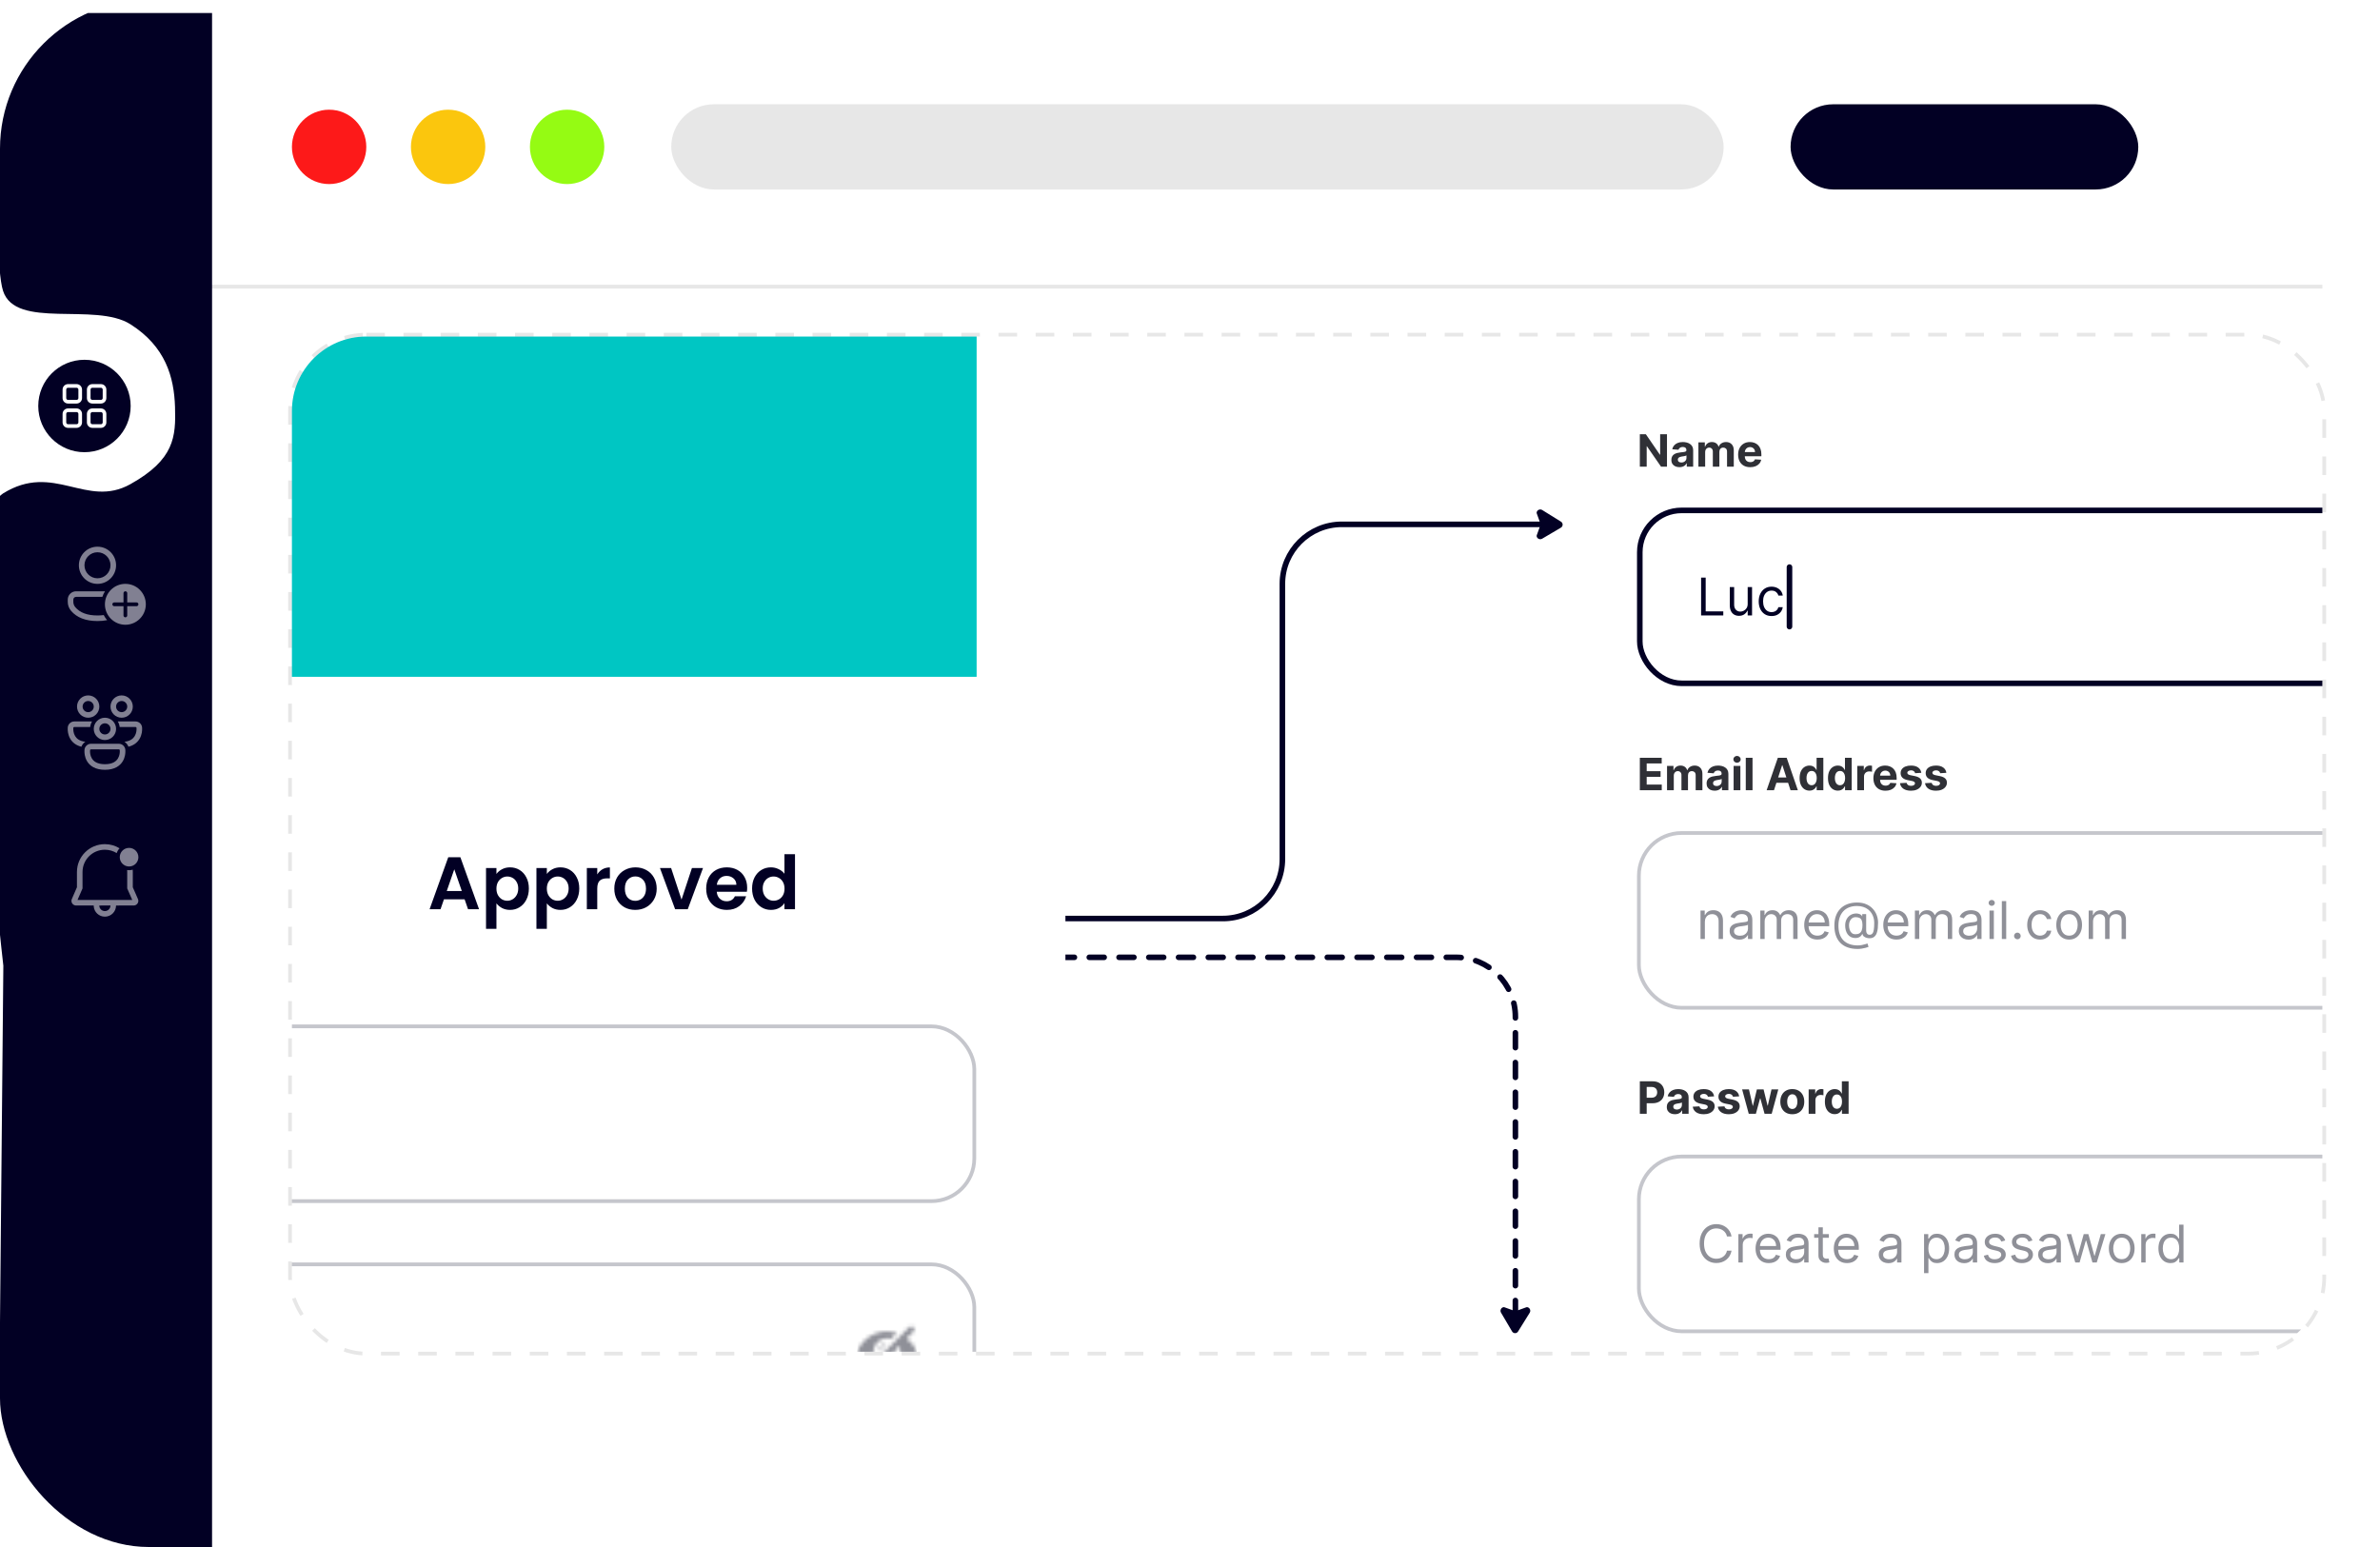 <svg width="640" height="416" viewBox="0 0 640 416" fill="none" xmlns="http://www.w3.org/2000/svg">
<g clip-path="url(#clip0_7_6099)">
<rect width="640" height="416" rx="40" fill="white"/>
<line x1="15.5" y1="77.079" x2="624.5" y2="77.079" stroke="#121212" stroke-opacity="0.1"/>
<circle cx="88.5" cy="39.498" r="10" fill="#FD1919"/>
<circle cx="120.5" cy="39.498" r="10" fill="#FBC60D"/>
<circle cx="152.5" cy="39.498" r="10" fill="#95FB13"/>
<rect x="180.5" y="28.042" width="283" height="22.912" rx="11.456" fill="#121212" fill-opacity="0.1"/>
<rect x="481.5" y="28.042" width="93.5" height="22.912" rx="11.456" fill="#020024"/>
<g filter="url(#filter0_ddddii_7_6099)">
<g clip-path="url(#clip1_7_6099)">
<rect x="78.5" y="90.498" width="546" height="273" rx="20" fill="white"/>
<g clip-path="url(#clip2_7_6099)">
<rect width="375" height="812" transform="translate(416.205 -21.502)" fill="white"/>
<path d="M448.263 116.771V125.498H446.67L442.873 120.005H442.809V125.498H440.964V116.771H442.583L446.35 122.259H446.427V116.771H448.263ZM451.62 125.622C451.203 125.622 450.83 125.549 450.504 125.404C450.177 125.257 449.919 125.039 449.728 124.752C449.541 124.463 449.447 124.102 449.447 123.67C449.447 123.306 449.514 123.001 449.647 122.754C449.781 122.507 449.963 122.308 450.193 122.157C450.423 122.007 450.684 121.893 450.977 121.816C451.272 121.74 451.582 121.686 451.906 121.654C452.286 121.615 452.593 121.578 452.826 121.544C453.059 121.507 453.228 121.453 453.333 121.382C453.438 121.311 453.491 121.205 453.491 121.066V121.041C453.491 120.771 453.406 120.562 453.235 120.414C453.068 120.267 452.829 120.193 452.519 120.193C452.193 120.193 451.933 120.265 451.74 120.41C451.546 120.552 451.419 120.731 451.356 120.947L449.677 120.811C449.762 120.413 449.93 120.069 450.18 119.779C450.43 119.487 450.752 119.262 451.147 119.106C451.545 118.947 452.005 118.867 452.528 118.867C452.892 118.867 453.24 118.91 453.572 118.995C453.907 119.08 454.204 119.213 454.463 119.392C454.724 119.57 454.93 119.801 455.08 120.082C455.231 120.36 455.306 120.694 455.306 121.083V125.498H453.585V124.59H453.534C453.428 124.795 453.288 124.975 453.112 125.132C452.936 125.285 452.724 125.406 452.477 125.494C452.23 125.579 451.944 125.622 451.62 125.622ZM452.14 124.369C452.407 124.369 452.643 124.316 452.847 124.211C453.052 124.103 453.213 123.958 453.329 123.776C453.445 123.595 453.504 123.389 453.504 123.159V122.464C453.447 122.501 453.369 122.535 453.269 122.566C453.173 122.595 453.063 122.622 452.941 122.647C452.819 122.67 452.697 122.691 452.575 122.711C452.453 122.728 452.342 122.744 452.242 122.758C452.029 122.789 451.843 122.839 451.684 122.907C451.525 122.975 451.401 123.068 451.313 123.184C451.225 123.298 451.181 123.44 451.181 123.61C451.181 123.857 451.271 124.046 451.45 124.177C451.632 124.305 451.862 124.369 452.14 124.369ZM456.715 125.498V118.953H458.445V120.107H458.521C458.658 119.724 458.885 119.421 459.203 119.2C459.521 118.978 459.902 118.867 460.345 118.867C460.794 118.867 461.176 118.98 461.492 119.204C461.807 119.426 462.017 119.727 462.122 120.107H462.191C462.324 119.732 462.566 119.433 462.915 119.208C463.267 118.981 463.683 118.867 464.164 118.867C464.774 118.867 465.27 119.062 465.651 119.451C466.034 119.838 466.226 120.386 466.226 121.096V125.498H464.415V121.454C464.415 121.09 464.318 120.818 464.125 120.636C463.932 120.454 463.691 120.363 463.401 120.363C463.071 120.363 462.814 120.468 462.629 120.678C462.445 120.886 462.352 121.16 462.352 121.501V125.498H460.593V121.416C460.593 121.095 460.5 120.839 460.316 120.649C460.134 120.458 459.894 120.363 459.595 120.363C459.394 120.363 459.212 120.414 459.05 120.517C458.891 120.616 458.764 120.757 458.671 120.938C458.577 121.117 458.53 121.328 458.53 121.569V125.498H456.715ZM470.643 125.626C469.97 125.626 469.39 125.49 468.904 125.217C468.421 124.941 468.049 124.552 467.788 124.049C467.526 123.544 467.396 122.945 467.396 122.255C467.396 121.582 467.526 120.991 467.788 120.482C468.049 119.974 468.417 119.578 468.892 119.294C469.369 119.009 469.928 118.867 470.57 118.867C471.002 118.867 471.404 118.937 471.776 119.076C472.151 119.213 472.478 119.419 472.757 119.694C473.038 119.97 473.257 120.316 473.413 120.734C473.569 121.149 473.647 121.634 473.647 122.191V122.69H468.12V121.565H471.938C471.938 121.303 471.882 121.072 471.768 120.87C471.654 120.669 471.497 120.511 471.295 120.397C471.096 120.281 470.865 120.222 470.6 120.222C470.325 120.222 470.08 120.286 469.867 120.414C469.657 120.539 469.492 120.708 469.373 120.921C469.254 121.132 469.193 121.366 469.19 121.624V122.694C469.19 123.018 469.249 123.298 469.369 123.534C469.491 123.769 469.663 123.951 469.884 124.079C470.106 124.207 470.369 124.271 470.673 124.271C470.874 124.271 471.059 124.242 471.227 124.186C471.394 124.129 471.538 124.044 471.657 123.93C471.776 123.816 471.867 123.677 471.93 123.512L473.609 123.623C473.524 124.026 473.349 124.379 473.085 124.68C472.823 124.978 472.485 125.211 472.07 125.379C471.659 125.544 471.183 125.626 470.643 125.626Z" fill="#2F3036"/>
<rect x="440.955" y="137.248" width="325.5" height="46.5" rx="11.25" stroke="#020024" stroke-width="1.5"/>
<path d="M457.438 165.498V155.316H458.671V164.404H463.404V165.498H457.438ZM469.966 162.376V157.862H471.14V165.498H469.966V164.205H469.887C469.708 164.593 469.43 164.923 469.052 165.195C468.674 165.463 468.197 165.597 467.62 165.597C467.143 165.597 466.718 165.493 466.347 165.284C465.976 165.072 465.684 164.754 465.472 164.33C465.26 163.902 465.154 163.364 465.154 162.714V157.862H466.327V162.634C466.327 163.191 466.483 163.635 466.795 163.967C467.109 164.298 467.51 164.464 467.998 164.464C468.289 164.464 468.586 164.389 468.888 164.24C469.193 164.091 469.448 163.862 469.653 163.554C469.862 163.246 469.966 162.853 469.966 162.376ZM476.391 165.657C475.675 165.657 475.059 165.488 474.542 165.15C474.025 164.812 473.627 164.346 473.348 163.753C473.07 163.16 472.931 162.482 472.931 161.72C472.931 160.944 473.073 160.26 473.358 159.666C473.647 159.07 474.048 158.604 474.561 158.269C475.078 157.931 475.682 157.762 476.371 157.762C476.908 157.762 477.392 157.862 477.823 158.061C478.254 158.259 478.607 158.538 478.882 158.896C479.157 159.254 479.328 159.671 479.394 160.149H478.221C478.131 159.801 477.932 159.492 477.624 159.224C477.319 158.952 476.908 158.816 476.391 158.816C475.934 158.816 475.533 158.936 475.188 159.174C474.846 159.41 474.58 159.743 474.387 160.173C474.199 160.601 474.104 161.103 474.104 161.68C474.104 162.27 474.197 162.784 474.382 163.221C474.571 163.659 474.837 163.998 475.178 164.24C475.523 164.482 475.927 164.603 476.391 164.603C476.696 164.603 476.973 164.55 477.221 164.444C477.47 164.338 477.68 164.186 477.853 163.987C478.025 163.788 478.148 163.549 478.221 163.271H479.394C479.328 163.722 479.163 164.128 478.902 164.489C478.643 164.847 478.3 165.132 477.873 165.344C477.448 165.553 476.954 165.657 476.391 165.657Z" fill="#020024"/>
<path d="M481.205 152.498V168.498" stroke="#020024" stroke-width="1.5" stroke-linecap="round"/>
<path d="M440.964 212.498V203.771H446.844V205.292H442.809V207.372H446.542V208.893H442.809V210.977H446.861V212.498H440.964ZM448.277 212.498V205.953H450.007V207.107H450.084C450.22 206.724 450.448 206.421 450.766 206.2C451.084 205.978 451.465 205.867 451.908 205.867C452.357 205.867 452.739 205.98 453.054 206.204C453.369 206.426 453.58 206.727 453.685 207.107H453.753C453.887 206.732 454.128 206.433 454.477 206.208C454.83 205.981 455.246 205.867 455.726 205.867C456.337 205.867 456.833 206.062 457.213 206.451C457.597 206.838 457.789 207.386 457.789 208.096V212.498H455.977V208.454C455.977 208.09 455.881 207.818 455.688 207.636C455.494 207.454 455.253 207.363 454.963 207.363C454.634 207.363 454.377 207.468 454.192 207.678C454.007 207.886 453.915 208.16 453.915 208.501V212.498H452.155V208.416C452.155 208.095 452.063 207.839 451.878 207.649C451.696 207.458 451.456 207.363 451.158 207.363C450.956 207.363 450.774 207.414 450.612 207.517C450.453 207.616 450.327 207.757 450.233 207.938C450.139 208.117 450.093 208.328 450.093 208.569V212.498H448.277ZM461.089 212.622C460.671 212.622 460.299 212.549 459.972 212.404C459.646 212.257 459.387 212.039 459.197 211.752C459.009 211.463 458.916 211.102 458.916 210.67C458.916 210.306 458.982 210.001 459.116 209.754C459.249 209.507 459.431 209.308 459.661 209.157C459.892 209.007 460.153 208.893 460.445 208.816C460.741 208.74 461.051 208.686 461.374 208.654C461.755 208.615 462.062 208.578 462.295 208.544C462.528 208.507 462.697 208.453 462.802 208.382C462.907 208.311 462.96 208.205 462.96 208.066V208.041C462.96 207.771 462.874 207.562 462.704 207.414C462.536 207.267 462.298 207.193 461.988 207.193C461.661 207.193 461.401 207.265 461.208 207.41C461.015 207.552 460.887 207.731 460.825 207.947L459.146 207.811C459.231 207.413 459.399 207.069 459.649 206.779C459.899 206.487 460.221 206.262 460.616 206.106C461.014 205.947 461.474 205.867 461.997 205.867C462.36 205.867 462.708 205.91 463.041 205.995C463.376 206.08 463.673 206.213 463.931 206.392C464.193 206.57 464.399 206.801 464.549 207.082C464.7 207.36 464.775 207.694 464.775 208.083V212.498H463.053V211.59H463.002C462.897 211.795 462.757 211.975 462.58 212.132C462.404 212.285 462.193 212.406 461.945 212.494C461.698 212.579 461.413 212.622 461.089 212.622ZM461.609 211.369C461.876 211.369 462.112 211.316 462.316 211.211C462.521 211.103 462.681 210.958 462.798 210.776C462.914 210.595 462.972 210.389 462.972 210.159V209.464C462.916 209.501 462.838 209.535 462.738 209.566C462.642 209.595 462.532 209.622 462.41 209.647C462.288 209.67 462.166 209.691 462.044 209.711C461.921 209.728 461.811 209.744 461.711 209.758C461.498 209.789 461.312 209.839 461.153 209.907C460.994 209.975 460.87 210.068 460.782 210.184C460.694 210.298 460.65 210.44 460.65 210.61C460.65 210.857 460.74 211.046 460.919 211.177C461.1 211.305 461.33 211.369 461.609 211.369ZM466.183 212.498V205.953H467.999V212.498H466.183ZM467.095 205.109C466.825 205.109 466.594 205.019 466.401 204.84C466.21 204.659 466.115 204.441 466.115 204.188C466.115 203.938 466.21 203.724 466.401 203.545C466.594 203.363 466.825 203.272 467.095 203.272C467.365 203.272 467.595 203.363 467.786 203.545C467.979 203.724 468.075 203.938 468.075 204.188C468.075 204.441 467.979 204.659 467.786 204.84C467.595 205.019 467.365 205.109 467.095 205.109ZM471.268 203.771V212.498H469.453V203.771H471.268ZM477.038 212.498H475.061L478.074 203.771H480.452L483.46 212.498H481.483L479.297 205.765H479.229L477.038 212.498ZM476.915 209.068H481.585V210.508H476.915V209.068ZM486.584 212.605C486.086 212.605 485.636 212.477 485.233 212.221C484.832 211.963 484.514 211.583 484.278 211.083C484.045 210.58 483.929 209.964 483.929 209.234C483.929 208.484 484.05 207.86 484.291 207.363C484.532 206.863 484.854 206.49 485.254 206.242C485.657 205.992 486.099 205.867 486.579 205.867C486.946 205.867 487.251 205.93 487.496 206.055C487.743 206.177 487.942 206.33 488.092 206.515C488.246 206.697 488.362 206.876 488.442 207.052H488.497V203.771H490.308V212.498H488.518V211.45H488.442C488.356 211.632 488.236 211.812 488.079 211.991C487.926 212.167 487.726 212.313 487.479 212.43C487.234 212.546 486.936 212.605 486.584 212.605ZM487.159 211.16C487.452 211.16 487.699 211.08 487.9 210.921C488.105 210.759 488.261 210.534 488.369 210.244C488.48 209.954 488.535 209.615 488.535 209.225C488.535 208.836 488.481 208.498 488.373 208.211C488.265 207.924 488.109 207.703 487.905 207.546C487.7 207.39 487.452 207.312 487.159 207.312C486.861 207.312 486.609 207.393 486.405 207.555C486.2 207.717 486.045 207.941 485.94 208.228C485.835 208.515 485.782 208.847 485.782 209.225C485.782 209.606 485.835 209.943 485.94 210.235C486.048 210.525 486.203 210.752 486.405 210.917C486.609 211.079 486.861 211.16 487.159 211.16ZM494.213 212.605C493.715 212.605 493.265 212.477 492.862 212.221C492.461 211.963 492.143 211.583 491.907 211.083C491.674 210.58 491.558 209.964 491.558 209.234C491.558 208.484 491.678 207.86 491.92 207.363C492.161 206.863 492.482 206.49 492.883 206.242C493.286 205.992 493.728 205.867 494.208 205.867C494.575 205.867 494.88 205.93 495.124 206.055C495.372 206.177 495.57 206.33 495.721 206.515C495.874 206.697 495.991 206.876 496.07 207.052H496.126V203.771H497.937V212.498H496.147V211.45H496.07C495.985 211.632 495.865 211.812 495.708 211.991C495.555 212.167 495.355 212.313 495.107 212.43C494.863 212.546 494.565 212.605 494.213 212.605ZM494.788 211.16C495.08 211.16 495.328 211.08 495.529 210.921C495.734 210.759 495.89 210.534 495.998 210.244C496.109 209.954 496.164 209.615 496.164 209.225C496.164 208.836 496.11 208.498 496.002 208.211C495.894 207.924 495.738 207.703 495.534 207.546C495.329 207.39 495.08 207.312 494.788 207.312C494.49 207.312 494.238 207.393 494.034 207.555C493.829 207.717 493.674 207.941 493.569 208.228C493.464 208.515 493.411 208.847 493.411 209.225C493.411 209.606 493.464 209.943 493.569 210.235C493.677 210.525 493.832 210.752 494.034 210.917C494.238 211.079 494.49 211.16 494.788 211.16ZM499.43 212.498V205.953H501.189V207.095H501.258C501.377 206.688 501.577 206.382 501.858 206.174C502.14 205.964 502.464 205.859 502.83 205.859C502.921 205.859 503.019 205.865 503.124 205.876C503.229 205.887 503.322 205.903 503.401 205.923V207.534C503.316 207.508 503.198 207.485 503.047 207.465C502.897 207.445 502.759 207.436 502.634 207.436C502.367 207.436 502.128 207.494 501.918 207.61C501.711 207.724 501.546 207.883 501.424 208.088C501.305 208.292 501.245 208.528 501.245 208.795V212.498H499.43ZM507.018 212.626C506.345 212.626 505.765 212.49 505.279 212.217C504.796 211.941 504.424 211.552 504.163 211.049C503.901 210.544 503.771 209.945 503.771 209.255C503.771 208.582 503.901 207.991 504.163 207.482C504.424 206.974 504.792 206.578 505.267 206.294C505.744 206.009 506.303 205.867 506.945 205.867C507.377 205.867 507.779 205.937 508.151 206.076C508.526 206.213 508.853 206.419 509.132 206.694C509.413 206.97 509.632 207.316 509.788 207.734C509.944 208.149 510.022 208.634 510.022 209.191V209.69H504.495V208.565H508.313C508.313 208.303 508.257 208.072 508.143 207.87C508.029 207.669 507.872 207.511 507.67 207.397C507.471 207.281 507.24 207.222 506.975 207.222C506.7 207.222 506.455 207.286 506.242 207.414C506.032 207.539 505.867 207.708 505.748 207.921C505.629 208.132 505.568 208.366 505.565 208.624V209.694C505.565 210.018 505.624 210.298 505.744 210.534C505.866 210.769 506.038 210.951 506.259 211.079C506.481 211.207 506.744 211.271 507.048 211.271C507.249 211.271 507.434 211.242 507.602 211.186C507.769 211.129 507.913 211.044 508.032 210.93C508.151 210.816 508.242 210.677 508.305 210.512L509.984 210.623C509.899 211.026 509.724 211.379 509.46 211.68C509.198 211.978 508.86 212.211 508.445 212.379C508.034 212.544 507.558 212.626 507.018 212.626ZM516.653 207.819L514.991 207.921C514.963 207.779 514.901 207.651 514.808 207.538C514.714 207.421 514.59 207.329 514.437 207.261C514.286 207.19 514.106 207.154 513.896 207.154C513.615 207.154 513.377 207.214 513.184 207.333C512.991 207.45 512.894 207.606 512.894 207.802C512.894 207.958 512.957 208.09 513.082 208.198C513.207 208.306 513.421 208.393 513.725 208.458L514.91 208.697C515.546 208.828 516.021 209.038 516.333 209.328C516.646 209.617 516.802 209.998 516.802 210.47C516.802 210.899 516.676 211.275 516.423 211.599C516.173 211.923 515.829 212.176 515.392 212.357C514.957 212.536 514.455 212.626 513.887 212.626C513.021 212.626 512.33 212.445 511.816 212.085C511.305 211.721 511.005 211.227 510.917 210.602L512.703 210.508C512.757 210.772 512.887 210.974 513.095 211.113C513.302 211.249 513.568 211.318 513.892 211.318C514.21 211.318 514.465 211.257 514.659 211.134C514.855 211.009 514.954 210.849 514.957 210.653C514.954 210.488 514.884 210.353 514.748 210.248C514.612 210.14 514.401 210.058 514.117 210.001L512.984 209.775C512.345 209.647 511.869 209.426 511.556 209.11C511.247 208.795 511.092 208.393 511.092 207.904C511.092 207.484 511.205 207.122 511.433 206.818C511.663 206.514 511.985 206.279 512.4 206.115C512.818 205.95 513.306 205.867 513.866 205.867C514.693 205.867 515.343 206.042 515.818 206.392C516.295 206.741 516.573 207.217 516.653 207.819ZM523.391 207.819L521.729 207.921C521.701 207.779 521.64 207.651 521.546 207.538C521.452 207.421 521.329 207.329 521.175 207.261C521.025 207.19 520.844 207.154 520.634 207.154C520.353 207.154 520.116 207.214 519.922 207.333C519.729 207.45 519.633 207.606 519.633 207.802C519.633 207.958 519.695 208.09 519.82 208.198C519.945 208.306 520.16 208.393 520.464 208.458L521.648 208.697C522.285 208.828 522.759 209.038 523.072 209.328C523.384 209.617 523.54 209.998 523.54 210.47C523.54 210.899 523.414 211.275 523.161 211.599C522.911 211.923 522.567 212.176 522.13 212.357C521.695 212.536 521.194 212.626 520.626 212.626C519.759 212.626 519.069 212.445 518.555 212.085C518.043 211.721 517.743 211.227 517.655 210.602L519.441 210.508C519.495 210.772 519.626 210.974 519.833 211.113C520.04 211.249 520.306 211.318 520.63 211.318C520.948 211.318 521.204 211.257 521.397 211.134C521.593 211.009 521.692 210.849 521.695 210.653C521.692 210.488 521.623 210.353 521.486 210.248C521.35 210.14 521.14 210.058 520.856 210.001L519.722 209.775C519.083 209.647 518.607 209.426 518.295 209.11C517.985 208.795 517.83 208.393 517.83 207.904C517.83 207.484 517.944 207.122 518.171 206.818C518.401 206.514 518.724 206.279 519.138 206.115C519.556 205.95 520.045 205.867 520.604 205.867C521.431 205.867 522.081 206.042 522.556 206.392C523.033 206.741 523.312 207.217 523.391 207.819Z" fill="#2F3036"/>
<rect x="440.705" y="223.998" width="326" height="47" rx="11.5" stroke="#C5C6CC"/>
<path d="M458.452 247.904V252.498H457.279V244.862H458.412V246.055H458.512C458.691 245.667 458.963 245.356 459.327 245.12C459.692 244.882 460.162 244.762 460.739 244.762C461.256 244.762 461.709 244.868 462.096 245.08C462.484 245.289 462.786 245.607 463.001 246.035C463.217 246.459 463.324 246.996 463.324 247.646V252.498H462.151V247.725C462.151 247.125 461.995 246.658 461.684 246.323C461.372 245.985 460.945 245.816 460.401 245.816C460.027 245.816 459.692 245.897 459.397 246.06C459.105 246.222 458.875 246.459 458.706 246.771C458.537 247.082 458.452 247.46 458.452 247.904ZM467.716 252.677C467.232 252.677 466.792 252.586 466.398 252.404C466.004 252.218 465.69 251.951 465.458 251.603C465.226 251.252 465.11 250.828 465.11 250.33C465.11 249.893 465.197 249.538 465.369 249.267C465.541 248.991 465.772 248.776 466.06 248.62C466.348 248.464 466.667 248.348 467.015 248.272C467.366 248.193 467.719 248.13 468.074 248.083C468.538 248.024 468.914 247.979 469.202 247.949C469.494 247.916 469.706 247.861 469.838 247.785C469.974 247.709 470.042 247.576 470.042 247.387V247.347C470.042 246.857 469.908 246.476 469.64 246.204C469.374 245.932 468.972 245.796 468.431 245.796C467.871 245.796 467.432 245.919 467.114 246.164C466.796 246.41 466.572 246.671 466.443 246.95L465.329 246.552C465.528 246.088 465.793 245.727 466.125 245.468C466.459 245.206 466.824 245.024 467.218 244.921C467.616 244.815 468.007 244.762 468.392 244.762C468.637 244.762 468.919 244.792 469.237 244.852C469.558 244.908 469.868 245.026 470.167 245.205C470.468 245.384 470.718 245.654 470.917 246.015C471.116 246.376 471.216 246.86 471.216 247.467V252.498H470.042V251.464H469.983C469.903 251.63 469.77 251.807 469.585 251.996C469.399 252.185 469.152 252.346 468.844 252.478C468.536 252.611 468.16 252.677 467.716 252.677ZM467.895 251.623C468.359 251.623 468.75 251.532 469.068 251.35C469.389 251.167 469.631 250.932 469.794 250.644C469.959 250.355 470.042 250.052 470.042 249.734V248.66C469.993 248.72 469.883 248.774 469.714 248.824C469.548 248.87 469.356 248.912 469.137 248.948C468.922 248.981 468.712 249.011 468.506 249.038C468.304 249.061 468.14 249.081 468.014 249.097C467.709 249.137 467.424 249.202 467.159 249.291C466.897 249.378 466.685 249.508 466.522 249.684C466.363 249.856 466.284 250.092 466.284 250.39C466.284 250.798 466.435 251.106 466.736 251.315C467.041 251.52 467.427 251.623 467.895 251.623ZM473.357 252.498V244.862H474.491V246.055H474.59C474.749 245.647 475.006 245.331 475.361 245.105C475.715 244.877 476.141 244.762 476.638 244.762C477.142 244.762 477.561 244.877 477.896 245.105C478.234 245.331 478.498 245.647 478.687 246.055H478.766C478.962 245.66 479.255 245.347 479.646 245.115C480.037 244.88 480.506 244.762 481.053 244.762C481.736 244.762 482.294 244.976 482.729 245.404C483.163 245.828 483.38 246.489 483.38 247.387V252.498H482.206V247.387C482.206 246.824 482.052 246.421 481.744 246.179C481.436 245.937 481.073 245.816 480.655 245.816C480.118 245.816 479.702 245.979 479.407 246.303C479.113 246.625 478.965 247.033 478.965 247.526V252.498H477.772V247.268C477.772 246.834 477.631 246.484 477.349 246.219C477.068 245.95 476.705 245.816 476.26 245.816C475.956 245.816 475.671 245.897 475.405 246.06C475.144 246.222 474.931 246.448 474.769 246.736C474.61 247.021 474.53 247.351 474.53 247.725V252.498H473.357ZM488.727 252.657C487.991 252.657 487.356 252.495 486.823 252.17C486.292 251.842 485.883 251.384 485.595 250.798C485.31 250.208 485.167 249.522 485.167 248.74C485.167 247.957 485.31 247.268 485.595 246.671C485.883 246.071 486.284 245.604 486.798 245.269C487.315 244.931 487.918 244.762 488.607 244.762C489.005 244.762 489.398 244.829 489.786 244.961C490.173 245.094 490.526 245.309 490.845 245.607C491.163 245.902 491.416 246.294 491.605 246.781C491.794 247.268 491.889 247.868 491.889 248.58V249.078H486.002V248.063H490.695C490.695 247.633 490.609 247.248 490.437 246.91C490.268 246.572 490.026 246.305 489.711 246.11C489.4 245.914 489.032 245.816 488.607 245.816C488.14 245.816 487.736 245.932 487.394 246.164C487.056 246.393 486.796 246.691 486.614 247.059C486.432 247.427 486.34 247.821 486.34 248.242V248.919C486.34 249.495 486.44 249.984 486.639 250.385C486.841 250.783 487.121 251.086 487.479 251.295C487.837 251.5 488.253 251.603 488.727 251.603C489.035 251.603 489.313 251.56 489.562 251.474C489.814 251.384 490.031 251.252 490.213 251.076C490.396 250.897 490.536 250.675 490.636 250.41L491.769 250.728C491.65 251.113 491.45 251.451 491.168 251.742C490.886 252.031 490.538 252.256 490.124 252.419C489.709 252.578 489.244 252.657 488.727 252.657ZM499.54 255.183C498.526 255.183 497.629 255.044 496.85 254.765C496.071 254.49 495.417 254.084 494.887 253.547C494.356 253.01 493.955 252.352 493.683 251.573C493.412 250.794 493.276 249.903 493.276 248.899C493.276 247.927 493.413 247.059 493.688 246.294C493.967 245.528 494.369 244.878 494.896 244.345C495.427 243.808 496.07 243.398 496.825 243.117C497.584 242.835 498.443 242.694 499.401 242.694C500.332 242.694 501.147 242.847 501.847 243.151C502.549 243.453 503.136 243.862 503.607 244.379C504.081 244.893 504.435 245.472 504.671 246.115C504.909 246.758 505.029 247.42 505.029 248.103C505.029 248.584 505.005 249.071 504.959 249.565C504.913 250.059 504.815 250.513 504.666 250.927C504.517 251.338 504.286 251.669 503.975 251.921C503.666 252.173 503.249 252.299 502.722 252.299C502.49 252.299 502.235 252.263 501.956 252.19C501.678 252.117 501.431 251.996 501.215 251.827C501 251.658 500.872 251.431 500.833 251.146H500.773C500.693 251.338 500.571 251.52 500.405 251.693C500.243 251.865 500.029 252.003 499.764 252.105C499.502 252.208 499.182 252.253 498.804 252.24C498.373 252.223 497.994 252.127 497.666 251.951C497.338 251.772 497.062 251.53 496.84 251.225C496.622 250.917 496.456 250.561 496.343 250.156C496.234 249.749 496.179 249.31 496.179 248.839C496.179 248.392 496.245 247.982 496.378 247.611C496.511 247.24 496.695 246.915 496.93 246.637C497.169 246.358 497.447 246.136 497.765 245.97C498.087 245.801 498.433 245.697 498.804 245.657C499.136 245.624 499.437 245.639 499.709 245.702C499.981 245.762 500.204 245.853 500.38 245.975C500.556 246.095 500.667 246.227 500.713 246.373H500.773V245.816H501.827V250.311C501.827 250.589 501.905 250.834 502.061 251.046C502.216 251.258 502.443 251.365 502.742 251.365C503.08 251.365 503.338 251.249 503.517 251.017C503.7 250.785 503.824 250.427 503.89 249.943C503.96 249.459 503.994 248.839 503.994 248.083C503.994 247.639 503.933 247.202 503.811 246.771C503.691 246.337 503.509 245.931 503.264 245.553C503.022 245.175 502.715 244.842 502.344 244.553C501.973 244.265 501.537 244.04 501.036 243.877C500.539 243.712 499.974 243.629 499.341 243.629C498.562 243.629 497.865 243.75 497.248 243.992C496.635 244.23 496.113 244.58 495.682 245.041C495.254 245.498 494.928 246.055 494.703 246.711C494.481 247.364 494.369 248.106 494.369 248.938C494.369 249.784 494.481 250.534 494.703 251.191C494.928 251.847 495.259 252.4 495.697 252.851C496.138 253.302 496.683 253.643 497.333 253.875C497.982 254.11 498.731 254.228 499.58 254.228C499.944 254.228 500.304 254.193 500.659 254.124C501.013 254.054 501.326 253.978 501.598 253.895C501.87 253.812 502.066 253.751 502.185 253.711L502.463 254.626C502.258 254.712 501.989 254.798 501.658 254.884C501.33 254.971 500.978 255.042 500.604 255.098C500.233 255.155 499.878 255.183 499.54 255.183ZM498.963 251.225C499.407 251.225 499.767 251.136 500.042 250.957C500.317 250.778 500.518 250.508 500.644 250.146C500.77 249.785 500.833 249.329 500.833 248.779C500.833 248.222 500.763 247.788 500.624 247.477C500.485 247.165 500.279 246.946 500.007 246.82C499.735 246.695 499.401 246.632 499.003 246.632C498.625 246.632 498.302 246.731 498.034 246.93C497.768 247.125 497.565 247.387 497.422 247.715C497.283 248.04 497.213 248.395 497.213 248.779C497.213 249.204 497.27 249.603 497.382 249.977C497.495 250.349 497.679 250.65 497.934 250.882C498.189 251.111 498.532 251.225 498.963 251.225ZM509.987 252.657C509.251 252.657 508.616 252.495 508.082 252.17C507.552 251.842 507.143 251.384 506.854 250.798C506.569 250.208 506.427 249.522 506.427 248.74C506.427 247.957 506.569 247.268 506.854 246.671C507.143 246.071 507.544 245.604 508.058 245.269C508.575 244.931 509.178 244.762 509.867 244.762C510.265 244.762 510.658 244.829 511.045 244.961C511.433 245.094 511.786 245.309 512.104 245.607C512.423 245.902 512.676 246.294 512.865 246.781C513.054 247.268 513.148 247.868 513.148 248.58V249.078H507.262V248.063H511.955C511.955 247.633 511.869 247.248 511.697 246.91C511.528 246.572 511.286 246.305 510.971 246.11C510.659 245.914 510.291 245.816 509.867 245.816C509.4 245.816 508.996 245.932 508.654 246.164C508.316 246.393 508.056 246.691 507.874 247.059C507.691 247.427 507.6 247.821 507.6 248.242V248.919C507.6 249.495 507.7 249.984 507.898 250.385C508.101 250.783 508.381 251.086 508.739 251.295C509.097 251.5 509.513 251.603 509.987 251.603C510.295 251.603 510.573 251.56 510.822 251.474C511.074 251.384 511.291 251.252 511.473 251.076C511.655 250.897 511.796 250.675 511.896 250.41L513.029 250.728C512.91 251.113 512.709 251.451 512.428 251.742C512.146 252.031 511.798 252.256 511.384 252.419C510.969 252.578 510.504 252.657 509.987 252.657ZM514.933 252.498V244.862H516.067V246.055H516.166C516.325 245.647 516.582 245.331 516.937 245.105C517.291 244.877 517.717 244.762 518.214 244.762C518.718 244.762 519.138 244.877 519.472 245.105C519.81 245.331 520.074 245.647 520.263 246.055H520.342C520.538 245.66 520.831 245.347 521.222 245.115C521.613 244.88 522.082 244.762 522.629 244.762C523.312 244.762 523.871 244.976 524.305 245.404C524.739 245.828 524.956 246.489 524.956 247.387V252.498H523.783V247.387C523.783 246.824 523.629 246.421 523.32 246.179C523.012 245.937 522.649 245.816 522.232 245.816C521.695 245.816 521.279 245.979 520.984 246.303C520.689 246.625 520.541 247.033 520.541 247.526V252.498H519.348V247.268C519.348 246.834 519.207 246.484 518.925 246.219C518.644 245.95 518.281 245.816 517.837 245.816C517.532 245.816 517.247 245.897 516.982 246.06C516.72 246.222 516.508 246.448 516.345 246.736C516.186 247.021 516.107 247.351 516.107 247.725V252.498H514.933ZM529.348 252.677C528.864 252.677 528.425 252.586 528.031 252.404C527.636 252.218 527.323 251.951 527.091 251.603C526.859 251.252 526.743 250.828 526.743 250.33C526.743 249.893 526.829 249.538 527.002 249.267C527.174 248.991 527.404 248.776 527.693 248.62C527.981 248.464 528.299 248.348 528.647 248.272C528.999 248.193 529.352 248.13 529.706 248.083C530.17 248.024 530.547 247.979 530.835 247.949C531.127 247.916 531.339 247.861 531.471 247.785C531.607 247.709 531.675 247.576 531.675 247.387V247.347C531.675 246.857 531.541 246.476 531.272 246.204C531.007 245.932 530.605 245.796 530.064 245.796C529.504 245.796 529.065 245.919 528.747 246.164C528.429 246.41 528.205 246.671 528.076 246.95L526.962 246.552C527.161 246.088 527.426 245.727 527.757 245.468C528.092 245.206 528.457 245.024 528.851 244.921C529.249 244.815 529.64 244.762 530.025 244.762C530.27 244.762 530.551 244.792 530.87 244.852C531.191 244.908 531.501 245.026 531.799 245.205C532.101 245.384 532.351 245.654 532.55 246.015C532.749 246.376 532.848 246.86 532.848 247.467V252.498H531.675V251.464H531.615C531.536 251.63 531.403 251.807 531.218 251.996C531.032 252.185 530.785 252.346 530.477 252.478C530.169 252.611 529.792 252.677 529.348 252.677ZM529.527 251.623C529.991 251.623 530.382 251.532 530.701 251.35C531.022 251.167 531.264 250.932 531.426 250.644C531.592 250.355 531.675 250.052 531.675 249.734V248.66C531.625 248.72 531.516 248.774 531.347 248.824C531.181 248.87 530.989 248.912 530.77 248.948C530.555 248.981 530.344 249.011 530.139 249.038C529.937 249.061 529.773 249.081 529.647 249.097C529.342 249.137 529.057 249.202 528.792 249.291C528.53 249.378 528.318 249.508 528.155 249.684C527.996 249.856 527.917 250.092 527.917 250.39C527.917 250.798 528.067 251.106 528.369 251.315C528.674 251.52 529.06 251.623 529.527 251.623ZM534.99 252.498V244.862H536.163V252.498H534.99ZM535.586 243.589C535.358 243.589 535.161 243.511 534.995 243.355C534.832 243.2 534.751 243.012 534.751 242.794C534.751 242.575 534.832 242.387 534.995 242.232C535.161 242.076 535.358 241.998 535.586 241.998C535.815 241.998 536.011 242.076 536.173 242.232C536.339 242.387 536.422 242.575 536.422 242.794C536.422 243.012 536.339 243.2 536.173 243.355C536.011 243.511 535.815 243.589 535.586 243.589ZM539.485 242.316V252.498H538.312V242.316H539.485ZM542.49 252.578C542.244 252.578 542.034 252.49 541.858 252.314C541.682 252.138 541.595 251.928 541.595 251.683C541.595 251.437 541.682 251.227 541.858 251.051C542.034 250.876 542.244 250.788 542.49 250.788C542.735 250.788 542.945 250.876 543.121 251.051C543.297 251.227 543.384 251.437 543.384 251.683C543.384 251.845 543.343 251.994 543.26 252.13C543.181 252.266 543.073 252.375 542.937 252.458C542.804 252.538 542.655 252.578 542.49 252.578ZM548.592 252.657C547.876 252.657 547.26 252.488 546.743 252.15C546.226 251.812 545.828 251.346 545.55 250.753C545.271 250.16 545.132 249.482 545.132 248.72C545.132 247.944 545.274 247.26 545.559 246.666C545.848 246.07 546.249 245.604 546.763 245.269C547.28 244.931 547.883 244.762 548.572 244.762C549.109 244.762 549.593 244.862 550.024 245.061C550.455 245.259 550.808 245.538 551.083 245.896C551.358 246.254 551.529 246.671 551.595 247.149H550.422C550.332 246.801 550.133 246.492 549.825 246.224C549.52 245.952 549.109 245.816 548.592 245.816C548.135 245.816 547.734 245.936 547.389 246.174C547.048 246.41 546.781 246.743 546.589 247.173C546.4 247.601 546.305 248.103 546.305 248.68C546.305 249.27 546.398 249.784 546.584 250.221C546.773 250.659 547.038 250.998 547.379 251.24C547.724 251.482 548.128 251.603 548.592 251.603C548.897 251.603 549.174 251.55 549.422 251.444C549.671 251.338 549.881 251.186 550.054 250.987C550.226 250.788 550.349 250.549 550.422 250.271H551.595C551.529 250.722 551.365 251.128 551.103 251.489C550.844 251.847 550.501 252.132 550.074 252.344C549.649 252.553 549.156 252.657 548.592 252.657ZM556.412 252.657C555.723 252.657 555.118 252.493 554.598 252.165C554.081 251.837 553.676 251.378 553.385 250.788C553.096 250.198 552.952 249.508 552.952 248.72C552.952 247.924 553.096 247.23 553.385 246.637C553.676 246.043 554.081 245.583 554.598 245.254C555.118 244.926 555.723 244.762 556.412 244.762C557.102 244.762 557.705 244.926 558.222 245.254C558.742 245.583 559.147 246.043 559.435 246.637C559.727 247.23 559.873 247.924 559.873 248.72C559.873 249.508 559.727 250.198 559.435 250.788C559.147 251.378 558.742 251.837 558.222 252.165C557.705 252.493 557.102 252.657 556.412 252.657ZM556.412 251.603C556.936 251.603 557.367 251.469 557.705 251.2C558.043 250.932 558.293 250.579 558.456 250.142C558.618 249.704 558.699 249.23 558.699 248.72C558.699 248.209 558.618 247.734 558.456 247.293C558.293 246.852 558.043 246.496 557.705 246.224C557.367 245.952 556.936 245.816 556.412 245.816C555.889 245.816 555.458 245.952 555.12 246.224C554.782 246.496 554.532 246.852 554.369 247.293C554.207 247.734 554.126 248.209 554.126 248.72C554.126 249.23 554.207 249.704 554.369 250.142C554.532 250.579 554.782 250.932 555.12 251.2C555.458 251.469 555.889 251.603 556.412 251.603ZM561.664 252.498V244.862H562.797V246.055H562.897C563.056 245.647 563.313 245.331 563.667 245.105C564.022 244.877 564.448 244.762 564.945 244.762C565.449 244.762 565.868 244.877 566.203 245.105C566.541 245.331 566.804 245.647 566.993 246.055H567.073C567.268 245.66 567.562 245.347 567.953 245.115C568.344 244.88 568.813 244.762 569.36 244.762C570.042 244.762 570.601 244.976 571.035 245.404C571.469 245.828 571.686 246.489 571.686 247.387V252.498H570.513V247.387C570.513 246.824 570.359 246.421 570.051 246.179C569.743 245.937 569.38 245.816 568.962 245.816C568.425 245.816 568.009 245.979 567.714 246.303C567.419 246.625 567.272 247.033 567.272 247.526V252.498H566.078V247.268C566.078 246.834 565.938 246.484 565.656 246.219C565.374 245.95 565.011 245.816 564.567 245.816C564.262 245.816 563.977 245.897 563.712 246.06C563.45 246.222 563.238 246.448 563.076 246.736C562.917 247.021 562.837 247.351 562.837 247.725V252.498H561.664Z" fill="#8F9098"/>
<path d="M440.964 299.498V290.771H444.407C445.069 290.771 445.633 290.897 446.099 291.15C446.564 291.4 446.92 291.748 447.164 292.194C447.411 292.637 447.535 293.149 447.535 293.728C447.535 294.308 447.41 294.819 447.16 295.262C446.91 295.705 446.547 296.051 446.073 296.298C445.601 296.545 445.03 296.669 444.36 296.669H442.165V295.19H444.062C444.417 295.19 444.709 295.129 444.939 295.007C445.172 294.882 445.346 294.71 445.459 294.491C445.576 294.269 445.634 294.015 445.634 293.728C445.634 293.438 445.576 293.186 445.459 292.97C445.346 292.751 445.172 292.582 444.939 292.463C444.706 292.34 444.411 292.279 444.053 292.279H442.809V299.498H440.964ZM450.39 299.622C449.972 299.622 449.6 299.549 449.273 299.404C448.947 299.257 448.688 299.039 448.498 298.752C448.31 298.463 448.216 298.102 448.216 297.67C448.216 297.306 448.283 297.001 448.417 296.754C448.55 296.507 448.732 296.308 448.962 296.157C449.192 296.007 449.454 295.893 449.746 295.816C450.042 295.74 450.351 295.686 450.675 295.654C451.056 295.615 451.363 295.578 451.596 295.544C451.829 295.507 451.998 295.453 452.103 295.382C452.208 295.311 452.26 295.205 452.26 295.066V295.041C452.26 294.771 452.175 294.562 452.005 294.414C451.837 294.267 451.599 294.193 451.289 294.193C450.962 294.193 450.702 294.265 450.509 294.41C450.316 294.552 450.188 294.731 450.126 294.947L448.447 294.811C448.532 294.413 448.699 294.069 448.949 293.779C449.199 293.487 449.522 293.262 449.917 293.106C450.314 292.947 450.775 292.867 451.297 292.867C451.661 292.867 452.009 292.91 452.341 292.995C452.677 293.08 452.974 293.213 453.232 293.392C453.493 293.57 453.699 293.801 453.85 294.082C454.001 294.36 454.076 294.694 454.076 295.083V299.498H452.354V298.59H452.303C452.198 298.795 452.057 298.975 451.881 299.132C451.705 299.285 451.493 299.406 451.246 299.494C450.999 299.579 450.714 299.622 450.39 299.622ZM450.91 298.369C451.177 298.369 451.412 298.316 451.617 298.211C451.822 298.103 451.982 297.958 452.099 297.776C452.215 297.595 452.273 297.389 452.273 297.159V296.464C452.216 296.501 452.138 296.535 452.039 296.566C451.942 296.595 451.833 296.622 451.711 296.647C451.589 296.67 451.466 296.691 451.344 296.711C451.222 296.728 451.111 296.744 451.012 296.758C450.799 296.789 450.613 296.839 450.454 296.907C450.295 296.975 450.171 297.068 450.083 297.184C449.995 297.298 449.951 297.44 449.951 297.61C449.951 297.857 450.04 298.046 450.219 298.177C450.401 298.305 450.631 298.369 450.91 298.369ZM460.93 294.819L459.268 294.921C459.24 294.779 459.179 294.651 459.085 294.538C458.991 294.421 458.868 294.329 458.714 294.261C458.564 294.19 458.383 294.154 458.173 294.154C457.892 294.154 457.655 294.214 457.461 294.333C457.268 294.45 457.172 294.606 457.172 294.802C457.172 294.958 457.234 295.09 457.359 295.198C457.484 295.306 457.699 295.393 458.003 295.458L459.187 295.697C459.824 295.828 460.298 296.038 460.611 296.328C460.923 296.617 461.079 296.998 461.079 297.47C461.079 297.899 460.953 298.275 460.7 298.599C460.45 298.923 460.106 299.176 459.669 299.357C459.234 299.536 458.733 299.626 458.165 299.626C457.298 299.626 456.608 299.445 456.094 299.085C455.582 298.721 455.282 298.227 455.194 297.602L456.98 297.508C457.034 297.772 457.165 297.974 457.372 298.113C457.579 298.249 457.845 298.318 458.169 298.318C458.487 298.318 458.743 298.257 458.936 298.134C459.132 298.009 459.231 297.849 459.234 297.653C459.231 297.488 459.162 297.353 459.025 297.248C458.889 297.14 458.679 297.058 458.395 297.001L457.261 296.775C456.622 296.647 456.146 296.426 455.834 296.11C455.524 295.795 455.369 295.393 455.369 294.904C455.369 294.484 455.483 294.122 455.71 293.818C455.94 293.514 456.263 293.279 456.677 293.115C457.095 292.95 457.584 292.867 458.143 292.867C458.97 292.867 459.621 293.042 460.095 293.392C460.572 293.741 460.851 294.217 460.93 294.819ZM467.669 294.819L466.007 294.921C465.978 294.779 465.917 294.651 465.823 294.538C465.73 294.421 465.606 294.329 465.453 294.261C465.302 294.19 465.122 294.154 464.911 294.154C464.63 294.154 464.393 294.214 464.2 294.333C464.007 294.45 463.91 294.606 463.91 294.802C463.91 294.958 463.972 295.09 464.097 295.198C464.222 295.306 464.437 295.393 464.741 295.458L465.926 295.697C466.562 295.828 467.036 296.038 467.349 296.328C467.661 296.617 467.818 296.998 467.818 297.47C467.818 297.899 467.691 298.275 467.438 298.599C467.188 298.923 466.845 299.176 466.407 299.357C465.972 299.536 465.471 299.626 464.903 299.626C464.036 299.626 463.346 299.445 462.832 299.085C462.32 298.721 462.021 298.227 461.933 297.602L463.718 297.508C463.772 297.772 463.903 297.974 464.11 298.113C464.318 298.249 464.583 298.318 464.907 298.318C465.225 298.318 465.481 298.257 465.674 298.134C465.87 298.009 465.97 297.849 465.972 297.653C465.97 297.488 465.9 297.353 465.764 297.248C465.627 297.14 465.417 297.058 465.133 297.001L463.999 296.775C463.36 296.647 462.884 296.426 462.572 296.11C462.262 295.795 462.107 295.393 462.107 294.904C462.107 294.484 462.221 294.122 462.448 293.818C462.678 293.514 463.001 293.279 463.416 293.115C463.833 292.95 464.322 292.867 464.882 292.867C465.708 292.867 466.359 293.042 466.833 293.392C467.311 293.741 467.589 294.217 467.669 294.819ZM470.252 299.498L468.471 292.953H470.307L471.322 297.35H471.381L472.438 292.953H474.241L475.314 297.325H475.37L476.367 292.953H478.199L476.422 299.498H474.501L473.376 295.382H473.295L472.17 299.498H470.252ZM481.961 299.626C481.299 299.626 480.727 299.485 480.244 299.204C479.764 298.92 479.393 298.525 479.132 298.019C478.87 297.511 478.74 296.921 478.74 296.251C478.74 295.575 478.87 294.984 479.132 294.478C479.393 293.97 479.764 293.575 480.244 293.294C480.727 293.009 481.299 292.867 481.961 292.867C482.623 292.867 483.194 293.009 483.674 293.294C484.157 293.575 484.529 293.97 484.791 294.478C485.052 294.984 485.183 295.575 485.183 296.251C485.183 296.921 485.052 297.511 484.791 298.019C484.529 298.525 484.157 298.92 483.674 299.204C483.194 299.485 482.623 299.626 481.961 299.626ZM481.97 298.22C482.271 298.22 482.522 298.134 482.724 297.964C482.926 297.791 483.078 297.555 483.18 297.257C483.285 296.958 483.338 296.619 483.338 296.238C483.338 295.857 483.285 295.518 483.18 295.22C483.078 294.921 482.926 294.686 482.724 294.512C482.522 294.339 482.271 294.252 481.97 294.252C481.666 294.252 481.41 294.339 481.203 294.512C480.998 294.686 480.843 294.921 480.738 295.22C480.636 295.518 480.585 295.857 480.585 296.238C480.585 296.619 480.636 296.958 480.738 297.257C480.843 297.555 480.998 297.791 481.203 297.964C481.41 298.134 481.666 298.22 481.97 298.22ZM486.363 299.498V292.953H488.123V294.095H488.191C488.311 293.688 488.511 293.382 488.792 293.174C489.073 292.964 489.397 292.859 489.764 292.859C489.855 292.859 489.953 292.865 490.058 292.876C490.163 292.887 490.255 292.903 490.335 292.923V294.534C490.249 294.508 490.132 294.485 489.981 294.465C489.83 294.445 489.693 294.436 489.568 294.436C489.301 294.436 489.062 294.494 488.852 294.61C488.644 294.724 488.48 294.883 488.357 295.088C488.238 295.292 488.178 295.528 488.178 295.795V299.498H486.363ZM493.381 299.605C492.883 299.605 492.433 299.477 492.03 299.221C491.629 298.963 491.311 298.583 491.075 298.083C490.842 297.58 490.726 296.964 490.726 296.234C490.726 295.484 490.846 294.86 491.088 294.363C491.329 293.863 491.65 293.49 492.051 293.242C492.454 292.992 492.896 292.867 493.376 292.867C493.743 292.867 494.048 292.93 494.292 293.055C494.54 293.177 494.738 293.33 494.889 293.515C495.042 293.697 495.159 293.876 495.238 294.052H495.294V290.771H497.105V299.498H495.315V298.45H495.238C495.153 298.632 495.032 298.812 494.876 298.991C494.723 299.167 494.523 299.313 494.275 299.43C494.031 299.546 493.733 299.605 493.381 299.605ZM493.956 298.16C494.248 298.16 494.496 298.08 494.697 297.921C494.902 297.759 495.058 297.534 495.166 297.244C495.277 296.954 495.332 296.615 495.332 296.225C495.332 295.836 495.278 295.498 495.17 295.211C495.062 294.924 494.906 294.703 494.702 294.546C494.497 294.39 494.248 294.312 493.956 294.312C493.657 294.312 493.406 294.393 493.202 294.555C492.997 294.717 492.842 294.941 492.737 295.228C492.632 295.515 492.579 295.847 492.579 296.225C492.579 296.606 492.632 296.943 492.737 297.235C492.845 297.525 493 297.752 493.202 297.917C493.406 298.079 493.657 298.16 493.956 298.16Z" fill="#2F3036"/>
<rect x="440.705" y="310.998" width="326" height="47" rx="11.5" stroke="#C5C6CC"/>
<path d="M465.631 332.498H464.398C464.325 332.143 464.198 331.832 464.015 331.563C463.836 331.295 463.618 331.07 463.359 330.887C463.104 330.702 462.821 330.562 462.509 330.47C462.198 330.377 461.873 330.33 461.535 330.33C460.918 330.33 460.36 330.486 459.859 330.798C459.362 331.109 458.966 331.568 458.671 332.175C458.379 332.781 458.233 333.526 458.233 334.407C458.233 335.289 458.379 336.033 458.671 336.639C458.966 337.246 459.362 337.705 459.859 338.017C460.36 338.328 460.918 338.484 461.535 338.484C461.873 338.484 462.198 338.437 462.509 338.345C462.821 338.252 463.104 338.114 463.359 337.932C463.618 337.746 463.836 337.519 464.015 337.251C464.198 336.979 464.325 336.668 464.398 336.316H465.631C465.538 336.837 465.369 337.302 465.124 337.713C464.879 338.124 464.574 338.474 464.209 338.762C463.845 339.047 463.435 339.264 462.981 339.414C462.531 339.563 462.048 339.637 461.535 339.637C460.666 339.637 459.894 339.425 459.218 339.001C458.542 338.577 458.01 337.973 457.622 337.191C457.234 336.409 457.04 335.481 457.04 334.407C457.04 333.333 457.234 332.405 457.622 331.623C458.01 330.841 458.542 330.238 459.218 329.813C459.894 329.389 460.666 329.177 461.535 329.177C462.048 329.177 462.531 329.252 462.981 329.401C463.435 329.55 463.845 329.769 464.209 330.057C464.574 330.342 464.879 330.69 465.124 331.101C465.369 331.509 465.538 331.974 465.631 332.498ZM467.464 339.498V331.862H468.598V333.015H468.678C468.817 332.637 469.069 332.331 469.433 332.095C469.798 331.86 470.209 331.742 470.666 331.742C470.752 331.742 470.86 331.744 470.989 331.747C471.119 331.751 471.216 331.756 471.283 331.762V332.955C471.243 332.945 471.152 332.931 471.009 332.911C470.87 332.887 470.723 332.876 470.567 332.876C470.196 332.876 469.864 332.954 469.572 333.11C469.284 333.262 469.055 333.474 468.886 333.746C468.721 334.014 468.638 334.321 468.638 334.666V339.498H467.464ZM475.643 339.657C474.907 339.657 474.272 339.495 473.739 339.17C473.208 338.842 472.799 338.384 472.511 337.798C472.226 337.208 472.083 336.522 472.083 335.74C472.083 334.957 472.226 334.268 472.511 333.671C472.799 333.071 473.2 332.604 473.714 332.269C474.231 331.931 474.834 331.762 475.523 331.762C475.921 331.762 476.314 331.829 476.702 331.961C477.089 332.094 477.442 332.309 477.761 332.607C478.079 332.902 478.332 333.294 478.521 333.781C478.71 334.268 478.805 334.868 478.805 335.58V336.078H472.918V335.063H477.612C477.612 334.633 477.525 334.248 477.353 333.91C477.184 333.572 476.942 333.305 476.627 333.11C476.316 332.914 475.948 332.816 475.523 332.816C475.056 332.816 474.652 332.932 474.31 333.164C473.972 333.393 473.712 333.691 473.53 334.059C473.348 334.427 473.256 334.821 473.256 335.242V335.919C473.256 336.495 473.356 336.984 473.555 337.385C473.757 337.783 474.037 338.086 474.395 338.295C474.753 338.5 475.169 338.603 475.643 338.603C475.951 338.603 476.229 338.56 476.478 338.474C476.73 338.384 476.947 338.252 477.129 338.076C477.312 337.897 477.452 337.675 477.552 337.41L478.685 337.728C478.566 338.113 478.366 338.451 478.084 338.742C477.802 339.031 477.454 339.256 477.04 339.419C476.625 339.578 476.16 339.657 475.643 339.657ZM482.837 339.677C482.353 339.677 481.914 339.586 481.519 339.404C481.125 339.218 480.812 338.951 480.58 338.603C480.348 338.252 480.232 337.828 480.232 337.33C480.232 336.893 480.318 336.538 480.49 336.267C480.662 335.991 480.893 335.776 481.181 335.62C481.469 335.464 481.788 335.348 482.136 335.272C482.487 335.193 482.84 335.13 483.195 335.083C483.659 335.024 484.035 334.979 484.323 334.949C484.615 334.916 484.827 334.861 484.96 334.785C485.095 334.709 485.163 334.576 485.163 334.387V334.347C485.163 333.857 485.029 333.476 484.761 333.204C484.496 332.932 484.093 332.796 483.553 332.796C482.992 332.796 482.553 332.919 482.235 333.164C481.917 333.41 481.693 333.671 481.564 333.95L480.45 333.552C480.649 333.088 480.914 332.727 481.246 332.468C481.58 332.206 481.945 332.024 482.339 331.921C482.737 331.815 483.128 331.762 483.513 331.762C483.758 331.762 484.04 331.792 484.358 331.852C484.679 331.908 484.989 332.026 485.288 332.205C485.589 332.384 485.839 332.654 486.038 333.015C486.237 333.376 486.337 333.86 486.337 334.467V339.498H485.163V338.464H485.104C485.024 338.63 484.892 338.807 484.706 338.996C484.52 339.185 484.273 339.346 483.965 339.478C483.657 339.611 483.281 339.677 482.837 339.677ZM483.016 338.623C483.48 338.623 483.871 338.532 484.189 338.35C484.51 338.167 484.752 337.932 484.915 337.644C485.08 337.355 485.163 337.052 485.163 336.734V335.66C485.114 335.72 485.004 335.774 484.835 335.824C484.67 335.87 484.477 335.912 484.259 335.948C484.043 335.981 483.833 336.011 483.627 336.038C483.425 336.061 483.261 336.081 483.135 336.097C482.83 336.137 482.545 336.202 482.28 336.291C482.018 336.378 481.806 336.508 481.643 336.684C481.484 336.856 481.405 337.092 481.405 337.39C481.405 337.798 481.556 338.106 481.857 338.315C482.162 338.52 482.548 338.623 483.016 338.623ZM491.799 331.862V332.856H487.842V331.862H491.799ZM488.995 330.032H490.169V337.311C490.169 337.642 490.217 337.891 490.313 338.056C490.412 338.219 490.538 338.328 490.691 338.384C490.846 338.437 491.01 338.464 491.183 338.464C491.312 338.464 491.418 338.457 491.501 338.444C491.584 338.427 491.65 338.414 491.7 338.404L491.938 339.458C491.859 339.488 491.748 339.518 491.605 339.548C491.463 339.581 491.282 339.597 491.063 339.597C490.732 339.597 490.407 339.526 490.089 339.384C489.774 339.241 489.512 339.024 489.303 338.732C489.098 338.441 488.995 338.073 488.995 337.629V330.032ZM496.684 339.657C495.948 339.657 495.313 339.495 494.78 339.17C494.249 338.842 493.84 338.384 493.552 337.798C493.267 337.208 493.124 336.522 493.124 335.74C493.124 334.957 493.267 334.268 493.552 333.671C493.84 333.071 494.241 332.604 494.755 332.269C495.272 331.931 495.875 331.762 496.564 331.762C496.962 331.762 497.355 331.829 497.743 331.961C498.131 332.094 498.483 332.309 498.802 332.607C499.12 332.902 499.373 333.294 499.562 333.781C499.751 334.268 499.846 334.868 499.846 335.58V336.078H493.959V335.063H498.653C498.653 334.633 498.566 334.248 498.394 333.91C498.225 333.572 497.983 333.305 497.668 333.11C497.357 332.914 496.989 332.816 496.564 332.816C496.097 332.816 495.693 332.932 495.351 333.164C495.013 333.393 494.753 333.691 494.571 334.059C494.389 334.427 494.297 334.821 494.297 335.242V335.919C494.297 336.495 494.397 336.984 494.596 337.385C494.798 337.783 495.078 338.086 495.436 338.295C495.794 338.5 496.21 338.603 496.684 338.603C496.992 338.603 497.27 338.56 497.519 338.474C497.771 338.384 497.988 338.252 498.17 338.076C498.353 337.897 498.493 337.675 498.593 337.41L499.726 337.728C499.607 338.113 499.407 338.451 499.125 338.742C498.843 339.031 498.495 339.256 498.081 339.419C497.666 339.578 497.201 339.657 496.684 339.657ZM507.815 339.677C507.331 339.677 506.892 339.586 506.498 339.404C506.103 339.218 505.79 338.951 505.558 338.603C505.326 338.252 505.21 337.828 505.21 337.33C505.21 336.893 505.296 336.538 505.469 336.267C505.641 335.991 505.871 335.776 506.16 335.62C506.448 335.464 506.766 335.348 507.114 335.272C507.465 335.193 507.818 335.13 508.173 335.083C508.637 335.024 509.013 334.979 509.302 334.949C509.593 334.916 509.805 334.861 509.938 334.785C510.074 334.709 510.142 334.576 510.142 334.387V334.347C510.142 333.857 510.008 333.476 509.739 333.204C509.474 332.932 509.071 332.796 508.531 332.796C507.971 332.796 507.532 332.919 507.214 333.164C506.895 333.41 506.672 333.671 506.542 333.95L505.429 333.552C505.628 333.088 505.893 332.727 506.224 332.468C506.559 332.206 506.924 332.024 507.318 331.921C507.716 331.815 508.107 331.762 508.491 331.762C508.737 331.762 509.018 331.792 509.336 331.852C509.658 331.908 509.968 332.026 510.266 332.205C510.568 332.384 510.818 332.654 511.017 333.015C511.216 333.376 511.315 333.86 511.315 334.467V339.498H510.142V338.464H510.082C510.003 338.63 509.87 338.807 509.684 338.996C509.499 339.185 509.252 339.346 508.944 339.478C508.635 339.611 508.259 339.677 507.815 339.677ZM507.994 338.623C508.458 338.623 508.849 338.532 509.167 338.35C509.489 338.167 509.731 337.932 509.893 337.644C510.059 337.355 510.142 337.052 510.142 336.734V335.66C510.092 335.72 509.983 335.774 509.814 335.824C509.648 335.87 509.456 335.912 509.237 335.948C509.022 335.981 508.811 336.011 508.606 336.038C508.403 336.061 508.239 336.081 508.113 336.097C507.809 336.137 507.523 336.202 507.258 336.291C506.997 336.378 506.784 336.508 506.622 336.684C506.463 336.856 506.383 337.092 506.383 337.39C506.383 337.798 506.534 338.106 506.836 338.315C507.141 338.52 507.527 338.623 507.994 338.623ZM517.394 342.362V331.862H518.528V333.075H518.667C518.753 332.942 518.872 332.773 519.025 332.568C519.181 332.359 519.403 332.173 519.691 332.011C519.983 331.845 520.377 331.762 520.874 331.762C521.517 331.762 522.084 331.923 522.575 332.244C523.065 332.566 523.448 333.022 523.723 333.612C523.998 334.202 524.136 334.898 524.136 335.7C524.136 336.508 523.998 337.209 523.723 337.803C523.448 338.393 523.067 338.85 522.58 339.175C522.092 339.496 521.531 339.657 520.894 339.657C520.404 339.657 520.011 339.576 519.716 339.414C519.421 339.248 519.194 339.061 519.035 338.852C518.876 338.64 518.753 338.464 518.667 338.325H518.567V342.362H517.394ZM518.548 335.68C518.548 336.257 518.632 336.765 518.801 337.206C518.97 337.644 519.217 337.987 519.542 338.235C519.867 338.481 520.264 338.603 520.735 338.603C521.226 338.603 521.635 338.474 521.963 338.215C522.295 337.954 522.543 337.602 522.709 337.161C522.878 336.717 522.962 336.223 522.962 335.68C522.962 335.143 522.879 334.659 522.714 334.228C522.551 333.794 522.304 333.451 521.973 333.199C521.645 332.944 521.232 332.816 520.735 332.816C520.258 332.816 519.857 332.937 519.532 333.179C519.207 333.418 518.962 333.753 518.796 334.183C518.63 334.611 518.548 335.11 518.548 335.68ZM528.173 339.677C527.689 339.677 527.25 339.586 526.855 339.404C526.461 339.218 526.147 338.951 525.915 338.603C525.683 338.252 525.567 337.828 525.567 337.33C525.567 336.893 525.654 336.538 525.826 336.267C525.998 335.991 526.229 335.776 526.517 335.62C526.805 335.464 527.124 335.348 527.472 335.272C527.823 335.193 528.176 335.13 528.531 335.083C528.995 335.024 529.371 334.979 529.659 334.949C529.951 334.916 530.163 334.861 530.295 334.785C530.431 334.709 530.499 334.576 530.499 334.387V334.347C530.499 333.857 530.365 333.476 530.097 333.204C529.831 332.932 529.429 332.796 528.888 332.796C528.328 332.796 527.889 332.919 527.571 333.164C527.253 333.41 527.029 333.671 526.9 333.95L525.786 333.552C525.985 333.088 526.25 332.727 526.582 332.468C526.916 332.206 527.281 332.024 527.675 331.921C528.073 331.815 528.464 331.762 528.849 331.762C529.094 331.762 529.376 331.792 529.694 331.852C530.015 331.908 530.325 332.026 530.624 332.205C530.925 332.384 531.175 332.654 531.374 333.015C531.573 333.376 531.673 333.86 531.673 334.467V339.498H530.499V338.464H530.44C530.36 338.63 530.228 338.807 530.042 338.996C529.856 339.185 529.609 339.346 529.301 339.478C528.993 339.611 528.617 339.677 528.173 339.677ZM528.352 338.623C528.816 338.623 529.207 338.532 529.525 338.35C529.846 338.167 530.088 337.932 530.251 337.644C530.416 337.355 530.499 337.052 530.499 336.734V335.66C530.45 335.72 530.34 335.774 530.171 335.824C530.005 335.87 529.813 335.912 529.594 335.948C529.379 335.981 529.169 336.011 528.963 336.038C528.761 336.061 528.597 336.081 528.471 336.097C528.166 336.137 527.881 336.202 527.616 336.291C527.354 336.378 527.142 336.508 526.979 336.684C526.82 336.856 526.741 337.092 526.741 337.39C526.741 337.798 526.892 338.106 527.193 338.315C527.498 338.52 527.884 338.623 528.352 338.623ZM539.223 333.572L538.169 333.87C538.103 333.695 538.005 333.524 537.876 333.358C537.75 333.189 537.578 333.05 537.359 332.941C537.14 332.831 536.86 332.776 536.519 332.776C536.051 332.776 535.662 332.884 535.35 333.1C535.042 333.312 534.888 333.582 534.888 333.91C534.888 334.202 534.994 334.432 535.206 334.601C535.418 334.77 535.75 334.911 536.2 335.024L537.334 335.302C538.017 335.468 538.526 335.721 538.86 336.063C539.195 336.401 539.362 336.837 539.362 337.37C539.362 337.808 539.236 338.199 538.985 338.544C538.736 338.888 538.388 339.16 537.941 339.359C537.493 339.558 536.973 339.657 536.379 339.657C535.601 339.657 534.956 339.488 534.445 339.15C533.935 338.812 533.612 338.318 533.476 337.669L534.59 337.39C534.696 337.801 534.896 338.109 535.191 338.315C535.49 338.52 535.879 338.623 536.36 338.623C536.906 338.623 537.341 338.507 537.662 338.275C537.987 338.04 538.149 337.758 538.149 337.43C538.149 337.165 538.057 336.943 537.871 336.764C537.685 336.581 537.4 336.445 537.016 336.356L535.743 336.058C535.044 335.892 534.53 335.635 534.202 335.287C533.877 334.936 533.715 334.497 533.715 333.97C533.715 333.539 533.836 333.158 534.078 332.826C534.323 332.495 534.656 332.235 535.077 332.046C535.501 331.857 535.982 331.762 536.519 331.762C537.274 331.762 537.868 331.928 538.298 332.259C538.733 332.591 539.041 333.028 539.223 333.572ZM546.538 333.572L545.484 333.87C545.417 333.695 545.32 333.524 545.19 333.358C545.064 333.189 544.892 333.05 544.673 332.941C544.455 332.831 544.174 332.776 543.833 332.776C543.366 332.776 542.976 332.884 542.665 333.1C542.357 333.312 542.202 333.582 542.202 333.91C542.202 334.202 542.308 334.432 542.521 334.601C542.733 334.77 543.064 334.911 543.515 335.024L544.648 335.302C545.331 335.468 545.84 335.721 546.175 336.063C546.509 336.401 546.677 336.837 546.677 337.37C546.677 337.808 546.551 338.199 546.299 338.544C546.05 338.888 545.702 339.16 545.255 339.359C544.808 339.558 544.287 339.657 543.694 339.657C542.915 339.657 542.27 339.488 541.76 339.15C541.25 338.812 540.926 338.318 540.79 337.669L541.904 337.39C542.01 337.801 542.211 338.109 542.506 338.315C542.804 338.52 543.193 338.623 543.674 338.623C544.221 338.623 544.655 338.507 544.977 338.275C545.301 338.04 545.464 337.758 545.464 337.43C545.464 337.165 545.371 336.943 545.185 336.764C545 336.581 544.715 336.445 544.33 336.356L543.058 336.058C542.358 335.892 541.844 335.635 541.516 335.287C541.192 334.936 541.029 334.497 541.029 333.97C541.029 333.539 541.15 333.158 541.392 332.826C541.637 332.495 541.97 332.235 542.391 332.046C542.816 331.857 543.296 331.762 543.833 331.762C544.589 331.762 545.182 331.928 545.613 332.259C546.047 332.591 546.355 333.028 546.538 333.572ZM550.69 339.677C550.206 339.677 549.767 339.586 549.373 339.404C548.978 339.218 548.665 338.951 548.433 338.603C548.201 338.252 548.085 337.828 548.085 337.33C548.085 336.893 548.171 336.538 548.344 336.267C548.516 335.991 548.746 335.776 549.035 335.62C549.323 335.464 549.641 335.348 549.989 335.272C550.34 335.193 550.693 335.13 551.048 335.083C551.512 335.024 551.888 334.979 552.177 334.949C552.468 334.916 552.68 334.861 552.813 334.785C552.949 334.709 553.017 334.576 553.017 334.387V334.347C553.017 333.857 552.883 333.476 552.614 333.204C552.349 332.932 551.946 332.796 551.406 332.796C550.846 332.796 550.407 332.919 550.089 333.164C549.77 333.41 549.547 333.671 549.417 333.95L548.304 333.552C548.503 333.088 548.768 332.727 549.099 332.468C549.434 332.206 549.799 332.024 550.193 331.921C550.591 331.815 550.982 331.762 551.366 331.762C551.612 331.762 551.893 331.792 552.211 331.852C552.533 331.908 552.843 332.026 553.141 332.205C553.443 332.384 553.693 332.654 553.892 333.015C554.091 333.376 554.19 333.86 554.19 334.467V339.498H553.017V338.464H552.957C552.878 338.63 552.745 338.807 552.559 338.996C552.374 339.185 552.127 339.346 551.819 339.478C551.51 339.611 551.134 339.677 550.69 339.677ZM550.869 338.623C551.333 338.623 551.724 338.532 552.042 338.35C552.364 338.167 552.606 337.932 552.768 337.644C552.934 337.355 553.017 337.052 553.017 336.734V335.66C552.967 335.72 552.858 335.774 552.689 335.824C552.523 335.87 552.331 335.912 552.112 335.948C551.897 335.981 551.686 336.011 551.481 336.038C551.278 336.061 551.114 336.081 550.988 336.097C550.684 336.137 550.398 336.202 550.133 336.291C549.872 336.378 549.659 336.508 549.497 336.684C549.338 336.856 549.258 337.092 549.258 337.39C549.258 337.798 549.409 338.106 549.711 338.315C550.016 338.52 550.402 338.623 550.869 338.623ZM558.062 339.498L555.735 331.862H556.968L558.619 337.708H558.698L560.329 331.862H561.582L563.192 337.688H563.272L564.923 331.862H566.156L563.829 339.498H562.675L561.005 333.632H560.886L559.215 339.498H558.062ZM570.549 339.657C569.86 339.657 569.255 339.493 568.735 339.165C568.218 338.837 567.813 338.378 567.521 337.788C567.233 337.198 567.089 336.508 567.089 335.72C567.089 334.924 567.233 334.23 567.521 333.637C567.813 333.043 568.218 332.583 568.735 332.254C569.255 331.926 569.86 331.762 570.549 331.762C571.239 331.762 571.842 331.926 572.359 332.254C572.879 332.583 573.284 333.043 573.572 333.637C573.864 334.23 574.009 334.924 574.009 335.72C574.009 336.508 573.864 337.198 573.572 337.788C573.284 338.378 572.879 338.837 572.359 339.165C571.842 339.493 571.239 339.657 570.549 339.657ZM570.549 338.603C571.073 338.603 571.504 338.469 571.842 338.2C572.18 337.932 572.43 337.579 572.593 337.142C572.755 336.704 572.836 336.23 572.836 335.72C572.836 335.209 572.755 334.734 572.593 334.293C572.43 333.852 572.18 333.496 571.842 333.224C571.504 332.952 571.073 332.816 570.549 332.816C570.026 332.816 569.595 332.952 569.257 333.224C568.919 333.496 568.668 333.852 568.506 334.293C568.343 334.734 568.262 335.209 568.262 335.72C568.262 336.23 568.343 336.704 568.506 337.142C568.668 337.579 568.919 337.932 569.257 338.2C569.595 338.469 570.026 338.603 570.549 338.603ZM575.8 339.498V331.862H576.934V333.015H577.013C577.153 332.637 577.405 332.331 577.769 332.095C578.134 331.86 578.545 331.742 579.002 331.742C579.088 331.742 579.196 331.744 579.325 331.747C579.455 331.751 579.552 331.756 579.619 331.762V332.955C579.579 332.945 579.488 332.931 579.345 332.911C579.206 332.887 579.058 332.876 578.903 332.876C578.531 332.876 578.2 332.954 577.908 333.11C577.62 333.262 577.391 333.474 577.222 333.746C577.057 334.014 576.974 334.321 576.974 334.666V339.498H575.8ZM583.661 339.657C583.024 339.657 582.462 339.496 581.975 339.175C581.488 338.85 581.107 338.393 580.832 337.803C580.557 337.209 580.419 336.508 580.419 335.7C580.419 334.898 580.557 334.202 580.832 333.612C581.107 333.022 581.49 332.566 581.98 332.244C582.471 331.923 583.037 331.762 583.68 331.762C584.178 331.762 584.57 331.845 584.859 332.011C585.15 332.173 585.372 332.359 585.525 332.568C585.681 332.773 585.802 332.942 585.888 333.075H585.987V329.316H587.161V339.498H586.027V338.325H585.888C585.802 338.464 585.679 338.64 585.52 338.852C585.361 339.061 585.134 339.248 584.839 339.414C584.544 339.576 584.151 339.657 583.661 339.657ZM583.82 338.603C584.29 338.603 584.688 338.481 585.013 338.235C585.338 337.987 585.585 337.644 585.754 337.206C585.923 336.765 586.007 336.257 586.007 335.68C586.007 335.11 585.924 334.611 585.759 334.183C585.593 333.753 585.348 333.418 585.023 333.179C584.698 332.937 584.297 332.816 583.82 332.816C583.322 332.816 582.908 332.944 582.577 333.199C582.249 333.451 582.002 333.794 581.836 334.228C581.674 334.659 581.592 335.143 581.592 335.68C581.592 336.223 581.675 336.717 581.841 337.161C582.01 337.602 582.259 337.954 582.587 338.215C582.918 338.474 583.329 338.603 583.82 338.603Z" fill="#8F9098"/>
</g>
<path d="M270.469 246.998H328.844C337.681 246.998 344.844 239.835 344.844 230.998V156.998C344.844 148.161 352.008 140.998 360.844 140.998H419.22" stroke="#020024" stroke-width="1.5" stroke-linecap="round"/>
<path d="M419.753 140.278L414.721 137.151C414.118 136.776 413.341 137.132 413.221 137.779C413.2 137.892 413.225 138.008 413.264 138.117L414.303 140.998L413.264 143.879C413.225 143.988 413.2 144.104 413.221 144.218C413.339 144.855 414.098 145.213 414.701 144.858L419.732 141.895C420.354 141.529 420.365 140.659 419.753 140.278Z" fill="#020024"/>
<path opacity="0.1" d="M260.5 246.998C260.5 242.58 264.082 238.998 268.5 238.998C272.918 238.998 276.5 242.58 276.5 246.998C276.5 251.416 272.918 254.998 268.5 254.998C264.082 254.998 260.5 251.416 260.5 246.998Z" fill="#020024"/>
<path d="M266 246.998C266 245.617 267.119 244.498 268.5 244.498C269.881 244.498 271 245.617 271 246.998C271 248.379 269.881 249.498 268.5 249.498C267.119 249.498 266 248.379 266 246.998Z" fill="white" stroke="#020024" stroke-width="3"/>
<path d="M236.919 257.43H391.5C400.337 257.43 407.5 264.593 407.5 273.43V356.845" stroke="#020024" stroke-width="1.5" stroke-linecap="round" stroke-dasharray="4 4"/>
<path d="M408.22 358.046L411.347 353.014C411.722 352.411 411.366 351.634 410.719 351.514C410.606 351.493 410.49 351.518 410.381 351.557L407.5 352.596L404.619 351.557C404.51 351.518 404.394 351.493 404.281 351.514C403.643 351.632 403.285 352.391 403.64 352.993L406.603 358.025C406.969 358.647 407.839 358.658 408.22 358.046Z" fill="#020024"/>
<path d="M233 257.498C233 256.117 234.119 254.998 235.5 254.998C236.881 254.998 238 256.117 238 257.498C238 258.879 236.881 259.998 235.5 259.998C234.119 259.998 233 258.879 233 257.498Z" fill="white" stroke="#020024" stroke-width="3"/>
<g clip-path="url(#clip3_7_6099)">
<rect width="375" height="812" transform="translate(-88.5 -129.502)" fill="white"/>
<rect x="-64" y="275.998" width="326" height="47" rx="11.5" stroke="#C5C6CC"/>
<rect x="-64" y="339.998" width="326" height="47" rx="11.5" stroke="#C5C6CC"/>
<mask id="mask0_7_6099" style="mask-type:alpha" maskUnits="userSpaceOnUse" x="230" y="356" width="17" height="15">
<path fill-rule="evenodd" clip-rule="evenodd" d="M245.646 358.086C245.972 357.76 245.972 357.233 245.646 356.907C245.321 356.582 244.793 356.582 244.468 356.907L232.468 368.907C232.143 369.233 232.143 369.76 232.468 370.086C232.793 370.411 233.321 370.411 233.647 370.086L235.373 368.359C237.32 369.119 239.549 369.175 241.649 368.349C243.867 367.477 245.627 365.724 246.5 363.498C245.93 362.058 244.997 360.828 243.829 359.903L245.646 358.086ZM241.788 361.944L240.643 363.089C240.669 363.223 240.682 363.36 240.682 363.498C240.682 364.077 240.452 364.632 240.043 365.041C239.634 365.45 239.079 365.68 238.5 365.68C238.362 365.68 238.225 365.667 238.091 365.641L236.946 366.786C237.427 367.013 237.957 367.135 238.5 367.135C239.464 367.135 240.389 366.752 241.071 366.07C241.753 365.388 242.136 364.463 242.136 363.498C242.136 362.956 242.015 362.426 241.788 361.944ZM238.5 358.044C239.427 358.044 240.329 358.194 241.179 358.474L239.616 360.037C239.258 359.922 238.882 359.862 238.5 359.862C237.536 359.862 236.611 360.245 235.929 360.927C235.247 361.609 234.864 362.534 234.864 363.498C234.864 363.881 234.924 364.257 235.039 364.614L232.833 366.82C231.832 365.944 231.02 364.822 230.5 363.498C231.795 360.226 234.965 358.044 238.5 358.044ZM236.957 361.956C237.326 361.587 237.813 361.364 238.33 361.323L236.325 363.328C236.365 362.812 236.588 362.324 236.957 361.956Z" fill="#006FFD"/>
</mask>
<g mask="url(#mask0_7_6099)">
<rect x="230.5" y="355.498" width="16" height="16" fill="#8F9098"/>
</g>
<rect width="351" height="312" transform="translate(-88.377 -130)" fill="#00C6C3"/>
</g>
<path d="M124.94 241.838H119.38L118.46 244.498H115.52L120.54 230.518H123.8L128.82 244.498H125.86L124.94 241.838ZM124.18 239.598L122.16 233.758L120.14 239.598H124.18ZM133.496 235.018C133.856 234.511 134.35 234.091 134.976 233.758C135.616 233.411 136.343 233.238 137.156 233.238C138.103 233.238 138.956 233.471 139.716 233.938C140.49 234.405 141.096 235.071 141.536 235.938C141.99 236.791 142.216 237.785 142.216 238.918C142.216 240.051 141.99 241.058 141.536 241.938C141.096 242.805 140.49 243.478 139.716 243.958C138.956 244.438 138.103 244.678 137.156 244.678C136.343 244.678 135.623 244.511 134.996 244.178C134.383 243.845 133.883 243.425 133.496 242.918V249.778H130.696V233.418H133.496V235.018ZM139.356 238.918C139.356 238.251 139.216 237.678 138.936 237.198C138.67 236.705 138.31 236.331 137.856 236.078C137.416 235.825 136.936 235.698 136.416 235.698C135.91 235.698 135.43 235.831 134.976 236.098C134.536 236.351 134.176 236.725 133.896 237.218C133.63 237.711 133.496 238.291 133.496 238.958C133.496 239.625 133.63 240.205 133.896 240.698C134.176 241.191 134.536 241.571 134.976 241.838C135.43 242.091 135.91 242.218 136.416 242.218C136.936 242.218 137.416 242.085 137.856 241.818C138.31 241.551 138.67 241.171 138.936 240.678C139.216 240.185 139.356 239.598 139.356 238.918ZM147.051 235.018C147.411 234.511 147.904 234.091 148.531 233.758C149.171 233.411 149.898 233.238 150.711 233.238C151.658 233.238 152.511 233.471 153.271 233.938C154.044 234.405 154.651 235.071 155.091 235.938C155.544 236.791 155.771 237.785 155.771 238.918C155.771 240.051 155.544 241.058 155.091 241.938C154.651 242.805 154.044 243.478 153.271 243.958C152.511 244.438 151.658 244.678 150.711 244.678C149.898 244.678 149.178 244.511 148.551 244.178C147.938 243.845 147.438 243.425 147.051 242.918V249.778H144.251V233.418H147.051V235.018ZM152.911 238.918C152.911 238.251 152.771 237.678 152.491 237.198C152.224 236.705 151.864 236.331 151.411 236.078C150.971 235.825 150.491 235.698 149.971 235.698C149.464 235.698 148.984 235.831 148.531 236.098C148.091 236.351 147.731 236.725 147.451 237.218C147.184 237.711 147.051 238.291 147.051 238.958C147.051 239.625 147.184 240.205 147.451 240.698C147.731 241.191 148.091 241.571 148.531 241.838C148.984 242.091 149.464 242.218 149.971 242.218C150.491 242.218 150.971 242.085 151.411 241.818C151.864 241.551 152.224 241.171 152.491 240.678C152.771 240.185 152.911 239.598 152.911 238.918ZM160.606 235.138C160.966 234.551 161.432 234.091 162.006 233.758C162.592 233.425 163.259 233.258 164.006 233.258V236.198H163.266C162.386 236.198 161.719 236.405 161.266 236.818C160.826 237.231 160.606 237.951 160.606 238.978V244.498H157.806V233.418H160.606V235.138ZM170.812 244.678C169.745 244.678 168.785 244.445 167.932 243.978C167.078 243.498 166.405 242.825 165.912 241.958C165.432 241.091 165.192 240.091 165.192 238.958C165.192 237.825 165.438 236.825 165.932 235.958C166.438 235.091 167.125 234.425 167.992 233.958C168.858 233.478 169.825 233.238 170.892 233.238C171.958 233.238 172.925 233.478 173.792 233.958C174.658 234.425 175.338 235.091 175.832 235.958C176.338 236.825 176.592 237.825 176.592 238.958C176.592 240.091 176.332 241.091 175.812 241.958C175.305 242.825 174.612 243.498 173.732 243.978C172.865 244.445 171.892 244.678 170.812 244.678ZM170.812 242.238C171.318 242.238 171.792 242.118 172.232 241.878C172.685 241.625 173.045 241.251 173.312 240.758C173.578 240.265 173.712 239.665 173.712 238.958C173.712 237.905 173.432 237.098 172.872 236.538C172.325 235.965 171.652 235.678 170.852 235.678C170.052 235.678 169.378 235.965 168.832 236.538C168.298 237.098 168.032 237.905 168.032 238.958C168.032 240.011 168.292 240.825 168.812 241.398C169.345 241.958 170.012 242.238 170.812 242.238ZM183.266 241.918L186.066 233.418H189.046L184.946 244.498H181.546L177.466 233.418H180.466L183.266 241.918ZM200.918 238.718C200.918 239.118 200.892 239.478 200.838 239.798H192.738C192.805 240.598 193.085 241.225 193.578 241.678C194.072 242.131 194.678 242.358 195.398 242.358C196.438 242.358 197.178 241.911 197.618 241.018H200.638C200.318 242.085 199.705 242.965 198.798 243.658C197.892 244.338 196.778 244.678 195.458 244.678C194.392 244.678 193.432 244.445 192.578 243.978C191.738 243.498 191.078 242.825 190.598 241.958C190.132 241.091 189.898 240.091 189.898 238.958C189.898 237.811 190.132 236.805 190.598 235.938C191.065 235.071 191.718 234.405 192.558 233.938C193.398 233.471 194.365 233.238 195.458 233.238C196.512 233.238 197.452 233.465 198.278 233.918C199.118 234.371 199.765 235.018 200.218 235.858C200.685 236.685 200.918 237.638 200.918 238.718ZM198.018 237.918C198.005 237.198 197.745 236.625 197.238 236.198C196.732 235.758 196.112 235.538 195.378 235.538C194.685 235.538 194.098 235.751 193.618 236.178C193.152 236.591 192.865 237.171 192.758 237.918H198.018ZM202.242 238.918C202.242 237.798 202.462 236.805 202.902 235.938C203.355 235.071 203.969 234.405 204.742 233.938C205.515 233.471 206.375 233.238 207.322 233.238C208.042 233.238 208.729 233.398 209.382 233.718C210.035 234.025 210.555 234.438 210.942 234.958V229.698H213.782V244.498H210.942V242.858C210.595 243.405 210.109 243.845 209.482 244.178C208.855 244.511 208.129 244.678 207.302 244.678C206.369 244.678 205.515 244.438 204.742 243.958C203.969 243.478 203.355 242.805 202.902 241.938C202.462 241.058 202.242 240.051 202.242 238.918ZM210.962 238.958C210.962 238.278 210.829 237.698 210.562 237.218C210.295 236.725 209.935 236.351 209.482 236.098C209.029 235.831 208.542 235.698 208.022 235.698C207.502 235.698 207.022 235.825 206.582 236.078C206.142 236.331 205.782 236.705 205.502 237.198C205.235 237.678 205.102 238.251 205.102 238.918C205.102 239.585 205.235 240.171 205.502 240.678C205.782 241.171 206.142 241.551 206.582 241.818C207.035 242.085 207.515 242.218 208.022 242.218C208.542 242.218 209.029 242.091 209.482 241.838C209.935 241.571 210.295 241.198 210.562 240.718C210.829 240.225 210.962 239.638 210.962 238.958Z" fill="#020024"/>
</g>
<rect x="78" y="89.998" width="547" height="274" rx="20.5" stroke="#121212" stroke-opacity="0.1" stroke-dasharray="5 5"/>
</g>
<path d="M0.9 3.502H57.025V72.194V419.502H-0.6L0.9 259.694C0.9 259.694 -12.85 141.194 0.814 132.694C14.479 124.194 23.214 136.817 35.065 130.194C46.916 123.571 47.314 117.444 47.064 109.444C46.814 101.444 44.539 93.194 35.065 87.194C25.59 81.193 4.15 88.694 0.814 78.194C-2.522 67.694 0.9 3.502 0.9 3.502Z" fill="#020024"/>
<path d="M33.713 157.002C36.751 157.002 39.213 159.465 39.213 162.502C39.213 165.54 36.751 168.002 33.713 168.002C30.676 168.002 28.213 165.54 28.213 162.502C28.213 159.465 30.676 157.002 33.713 157.002ZM28.235 159.002C27.939 159.465 27.699 159.968 27.527 160.502L20.466 160.502C20.052 160.502 19.717 160.837 19.717 161.251V161.829C19.717 162.364 19.908 162.882 20.256 163.29C21.509 164.757 23.475 165.503 26.213 165.503C26.81 165.503 27.37 165.468 27.893 165.397C28.139 165.892 28.446 166.351 28.805 166.764C28.009 166.924 27.145 167.003 26.213 167.003C23.067 167.003 20.681 166.098 19.115 164.264C18.535 163.585 18.217 162.721 18.217 161.829V161.251C18.217 160.009 19.224 159.002 20.466 159.002L28.235 159.002ZM33.713 159.002L33.623 159.01C33.419 159.047 33.258 159.208 33.221 159.412L33.213 159.502L33.212 162.002H30.717L30.627 162.01C30.423 162.047 30.262 162.208 30.225 162.412L30.217 162.502L30.225 162.592C30.262 162.796 30.423 162.957 30.627 162.994L30.717 163.002H33.212L33.213 165.502L33.221 165.592C33.258 165.796 33.419 165.957 33.623 165.994L33.713 166.002L33.803 165.994C34.007 165.957 34.168 165.796 34.205 165.592L34.213 165.502L34.212 163.002H36.717L36.807 162.994C37.011 162.957 37.172 162.796 37.209 162.592L37.217 162.502L37.209 162.412C37.172 162.208 37.011 162.047 36.807 162.01L36.717 162.002H34.212L34.213 159.502L34.205 159.412C34.168 159.208 34.007 159.047 33.803 159.01L33.713 159.002ZM26.213 147.007C28.975 147.007 31.213 149.245 31.213 152.007C31.213 154.768 28.975 157.007 26.213 157.007C23.452 157.007 21.213 154.768 21.213 152.007C21.213 149.245 23.452 147.007 26.213 147.007ZM26.213 148.507C24.28 148.507 22.713 150.074 22.713 152.007C22.713 153.94 24.28 155.507 26.213 155.507C28.146 155.507 29.713 153.94 29.713 152.007C29.713 150.074 28.146 148.507 26.213 148.507Z" fill="white" fill-opacity="0.5"/>
<path d="M23.713 188.502C22.884 188.502 22.213 189.174 22.213 190.002C22.213 190.83 22.884 191.502 23.713 191.502C24.541 191.502 25.213 190.83 25.213 190.002C25.213 189.174 24.541 188.502 23.713 188.502ZM20.713 190.002C20.713 188.345 22.056 187.002 23.713 187.002C25.37 187.002 26.713 188.345 26.713 190.002C26.713 191.659 25.37 193.002 23.713 193.002C22.056 193.002 20.713 191.659 20.713 190.002ZM19.981 194.002C19.004 194.002 18.213 194.793 18.213 195.77V196.129C18.213 196.337 18.213 197.538 18.914 198.705C19.461 199.615 20.39 200.432 21.888 200.798C22.094 200.249 22.469 199.783 22.95 199.463C21.346 199.292 20.588 198.58 20.2 197.932C19.715 197.126 19.713 196.269 19.713 196.127V195.77C19.713 195.622 19.833 195.502 19.981 195.502H24.244C24.311 194.961 24.487 194.454 24.748 194.002H19.981ZM31.678 194.002C31.939 194.454 32.115 194.961 32.182 195.502H36.445C36.593 195.502 36.713 195.622 36.713 195.77V196.127C36.713 196.269 36.71 197.126 36.226 197.932C35.837 198.58 35.079 199.292 33.475 199.463C33.956 199.783 34.332 200.249 34.538 200.798C36.036 200.432 36.965 199.615 37.512 198.705C38.213 197.538 38.213 196.337 38.213 196.129V195.77C38.213 194.793 37.421 194.002 36.445 194.002H31.678ZM31.213 190.002C31.213 189.174 31.884 188.502 32.713 188.502C33.541 188.502 34.213 189.174 34.213 190.002C34.213 190.83 33.541 191.502 32.713 191.502C31.884 191.502 31.213 190.83 31.213 190.002ZM32.713 187.002C31.056 187.002 29.713 188.345 29.713 190.002C29.713 191.659 31.056 193.002 32.713 193.002C34.37 193.002 35.713 191.659 35.713 190.002C35.713 188.345 34.37 187.002 32.713 187.002ZM28.213 194.502C27.384 194.502 26.713 195.174 26.713 196.002C26.713 196.83 27.384 197.502 28.213 197.502C29.041 197.502 29.713 196.83 29.713 196.002C29.713 195.174 29.041 194.502 28.213 194.502ZM25.213 196.002C25.213 194.345 26.556 193.002 28.213 193.002C29.87 193.002 31.213 194.345 31.213 196.002C31.213 197.659 29.87 199.002 28.213 199.002C26.556 199.002 25.213 197.659 25.213 196.002ZM22.713 201.77C22.713 200.793 23.504 200.002 24.481 200.002H31.945C32.921 200.002 33.713 200.793 33.713 201.77V202.129C33.713 202.337 33.713 203.538 33.012 204.705C32.271 205.939 30.827 207.002 28.213 207.002C25.599 207.002 24.155 205.939 23.414 204.705C22.713 203.538 22.713 202.337 22.713 202.129V201.77ZM24.481 201.502C24.333 201.502 24.213 201.622 24.213 201.77V202.127C24.213 202.269 24.215 203.126 24.7 203.932C25.146 204.675 26.077 205.502 28.213 205.502C30.349 205.502 31.28 204.675 31.726 203.932C32.21 203.126 32.213 202.269 32.213 202.127V201.77C32.213 201.622 32.093 201.502 31.945 201.502H24.481Z" fill="white" fill-opacity="0.5"/>
<path d="M28.201 226.998C29.648 226.998 31.001 227.405 32.148 228.113C31.806 228.478 31.542 228.916 31.381 229.402C30.459 228.828 29.368 228.498 28.201 228.498C24.876 228.498 22.193 231.171 22.192 234.496V238.904L20.847 241.998H35.563L34.209 238.905L34.209 234.509L34.205 234.284C34.201 234.175 34.195 234.068 34.185 233.961C34.356 233.987 34.531 234 34.709 234C35.048 234 35.374 233.952 35.684 233.863C35.694 233.989 35.702 234.117 35.706 234.245L35.711 234.496V238.592L37.093 241.747C37.162 241.905 37.197 242.075 37.197 242.248C37.197 242.938 36.637 243.497 35.946 243.497L31.205 243.499C31.205 245.155 29.86 246.498 28.201 246.498C26.601 246.498 25.293 245.249 25.202 243.675L25.196 243.497L20.465 243.497C20.293 243.497 20.124 243.462 19.966 243.394C19.332 243.119 19.041 242.383 19.317 241.75L20.69 238.593V234.496C20.691 230.342 24.047 226.998 28.201 226.998ZM29.702 243.497L26.698 243.499C26.698 244.327 27.371 244.998 28.201 244.998C28.981 244.998 29.623 244.404 29.696 243.643L29.702 243.497ZM32.246 230.055C32.341 229.527 32.602 229.058 32.972 228.701C33.423 228.268 34.035 228.002 34.709 228.002C36.092 228.002 37.213 229.121 37.213 230.501C37.213 231.594 36.51 232.523 35.531 232.862C35.274 232.952 34.997 233 34.709 233C34.461 233 34.221 232.964 33.995 232.897C32.96 232.59 32.206 231.633 32.206 230.501C32.206 230.349 32.22 230.199 32.246 230.055Z" fill="white" fill-opacity="0.5"/>
<circle cx="22.713" cy="109.174" r="12.426" fill="#020024"/>
<path d="M20.589 109.828C21.401 109.828 22.06 110.487 22.06 111.299V113.588C22.06 114.401 21.401 115.06 20.589 115.06H18.3C17.487 115.06 16.828 114.401 16.828 113.588V111.299C16.828 110.487 17.487 109.828 18.3 109.828H20.589ZM27.128 109.828C27.941 109.828 28.6 110.487 28.6 111.299V113.588C28.6 114.401 27.941 115.06 27.128 115.06H24.84C24.027 115.06 23.368 114.401 23.368 113.588V111.299C23.368 110.487 24.027 109.828 24.84 109.828H27.128ZM20.589 110.809H18.3C18.029 110.809 17.809 111.029 17.809 111.299V113.588C17.809 113.859 18.029 114.079 18.3 114.079H20.589C20.859 114.079 21.079 113.859 21.079 113.588V111.299C21.079 111.029 20.859 110.809 20.589 110.809ZM27.128 110.809H24.84C24.569 110.809 24.349 111.029 24.349 111.299V113.588C24.349 113.859 24.569 114.079 24.84 114.079H27.128C27.399 114.079 27.619 113.859 27.619 113.588V111.299C27.619 111.029 27.399 110.809 27.128 110.809ZM20.589 103.288C21.401 103.288 22.06 103.947 22.06 104.76V107.049C22.06 107.861 21.401 108.52 20.589 108.52H18.3C17.487 108.52 16.828 107.861 16.828 107.049V104.76C16.828 103.947 17.487 103.288 18.3 103.288H20.589ZM27.128 103.288C27.941 103.288 28.6 103.947 28.6 104.76V107.049C28.6 107.861 27.941 108.52 27.128 108.52H24.84C24.027 108.52 23.368 107.861 23.368 107.049V104.76C23.368 103.947 24.027 103.288 24.84 103.288H27.128ZM20.589 104.269H18.3C18.029 104.269 17.809 104.489 17.809 104.76V107.049C17.809 107.319 18.029 107.539 18.3 107.539H20.589C20.859 107.539 21.079 107.319 21.079 107.049V104.76C21.079 104.489 20.859 104.269 20.589 104.269ZM27.128 104.269H24.84C24.569 104.269 24.349 104.489 24.349 104.76V107.049C24.349 107.319 24.569 107.539 24.84 107.539H27.128C27.399 107.539 27.619 107.319 27.619 107.049V104.76C27.619 104.489 27.399 104.269 27.128 104.269Z" fill="white"/>
</g>
<defs>
<filter id="filter0_ddddii_7_6099" x="26.5" y="38.498" width="659" height="386" filterUnits="userSpaceOnUse" color-interpolation-filters="sRGB">
<feFlood flood-opacity="0" result="BackgroundImageFix"/>
<feColorMatrix in="SourceAlpha" type="matrix" values="0 0 0 0 0 0 0 0 0 0 0 0 0 0 0 0 0 0 127 0" result="hardAlpha"/>
<feOffset dx="17" dy="17"/>
<feGaussianBlur stdDeviation="21.5"/>
<feColorMatrix type="matrix" values="0 0 0 0 0.941 0 0 0 0 0.941 0 0 0 0 0.941 0 0 0 0.9 0"/>
<feBlend mode="normal" in2="BackgroundImageFix" result="effect1_dropShadow_7_6099"/>
<feColorMatrix in="SourceAlpha" type="matrix" values="0 0 0 0 0 0 0 0 0 0 0 0 0 0 0 0 0 0 127 0" result="hardAlpha"/>
<feOffset dx="-17" dy="-17"/>
<feGaussianBlur stdDeviation="17"/>
<feColorMatrix type="matrix" values="0 0 0 0 1 0 0 0 0 1 0 0 0 0 1 0 0 0 0.9 0"/>
<feBlend mode="normal" in2="effect1_dropShadow_7_6099" result="effect2_dropShadow_7_6099"/>
<feColorMatrix in="SourceAlpha" type="matrix" values="0 0 0 0 0 0 0 0 0 0 0 0 0 0 0 0 0 0 127 0" result="hardAlpha"/>
<feOffset dx="17" dy="-17"/>
<feGaussianBlur stdDeviation="17"/>
<feColorMatrix type="matrix" values="0 0 0 0 0.941 0 0 0 0 0.941 0 0 0 0 0.941 0 0 0 0.2 0"/>
<feBlend mode="normal" in2="effect2_dropShadow_7_6099" result="effect3_dropShadow_7_6099"/>
<feColorMatrix in="SourceAlpha" type="matrix" values="0 0 0 0 0 0 0 0 0 0 0 0 0 0 0 0 0 0 127 0" result="hardAlpha"/>
<feOffset dx="-17" dy="17"/>
<feGaussianBlur stdDeviation="17"/>
<feColorMatrix type="matrix" values="0 0 0 0 0.941 0 0 0 0 0.941 0 0 0 0 0.941 0 0 0 0.2 0"/>
<feBlend mode="normal" in2="effect3_dropShadow_7_6099" result="effect4_dropShadow_7_6099"/>
<feBlend mode="normal" in="SourceGraphic" in2="effect4_dropShadow_7_6099" result="shape"/>
<feColorMatrix in="SourceAlpha" type="matrix" values="0 0 0 0 0 0 0 0 0 0 0 0 0 0 0 0 0 0 127 0" result="hardAlpha"/>
<feOffset dx="-1" dy="-1"/>
<feGaussianBlur stdDeviation="1"/>
<feComposite in2="hardAlpha" operator="arithmetic" k2="-1" k3="1"/>
<feColorMatrix type="matrix" values="0 0 0 0 0.941 0 0 0 0 0.941 0 0 0 0 0.941 0 0 0 0.5 0"/>
<feBlend mode="normal" in2="shape" result="effect5_innerShadow_7_6099"/>
<feColorMatrix in="SourceAlpha" type="matrix" values="0 0 0 0 0 0 0 0 0 0 0 0 0 0 0 0 0 0 127 0" result="hardAlpha"/>
<feOffset dx="1" dy="1"/>
<feGaussianBlur stdDeviation="1"/>
<feComposite in2="hardAlpha" operator="arithmetic" k2="-1" k3="1"/>
<feColorMatrix type="matrix" values="0 0 0 0 1 0 0 0 0 1 0 0 0 0 1 0 0 0 0.3 0"/>
<feBlend mode="normal" in2="effect5_innerShadow_7_6099" result="effect6_innerShadow_7_6099"/>
</filter>
<clipPath id="clip0_7_6099">
<rect width="640" height="416" rx="40" fill="white"/>
</clipPath>
<clipPath id="clip1_7_6099">
<rect x="78.5" y="90.498" width="546" height="273" rx="20" fill="white"/>
</clipPath>
<clipPath id="clip2_7_6099">
<rect width="375" height="812" fill="white" transform="translate(416.205 -21.502)"/>
</clipPath>
<clipPath id="clip3_7_6099">
<rect width="375" height="812" fill="white" transform="translate(-88.5 -129.502)"/>
</clipPath>
</defs>
</svg>
